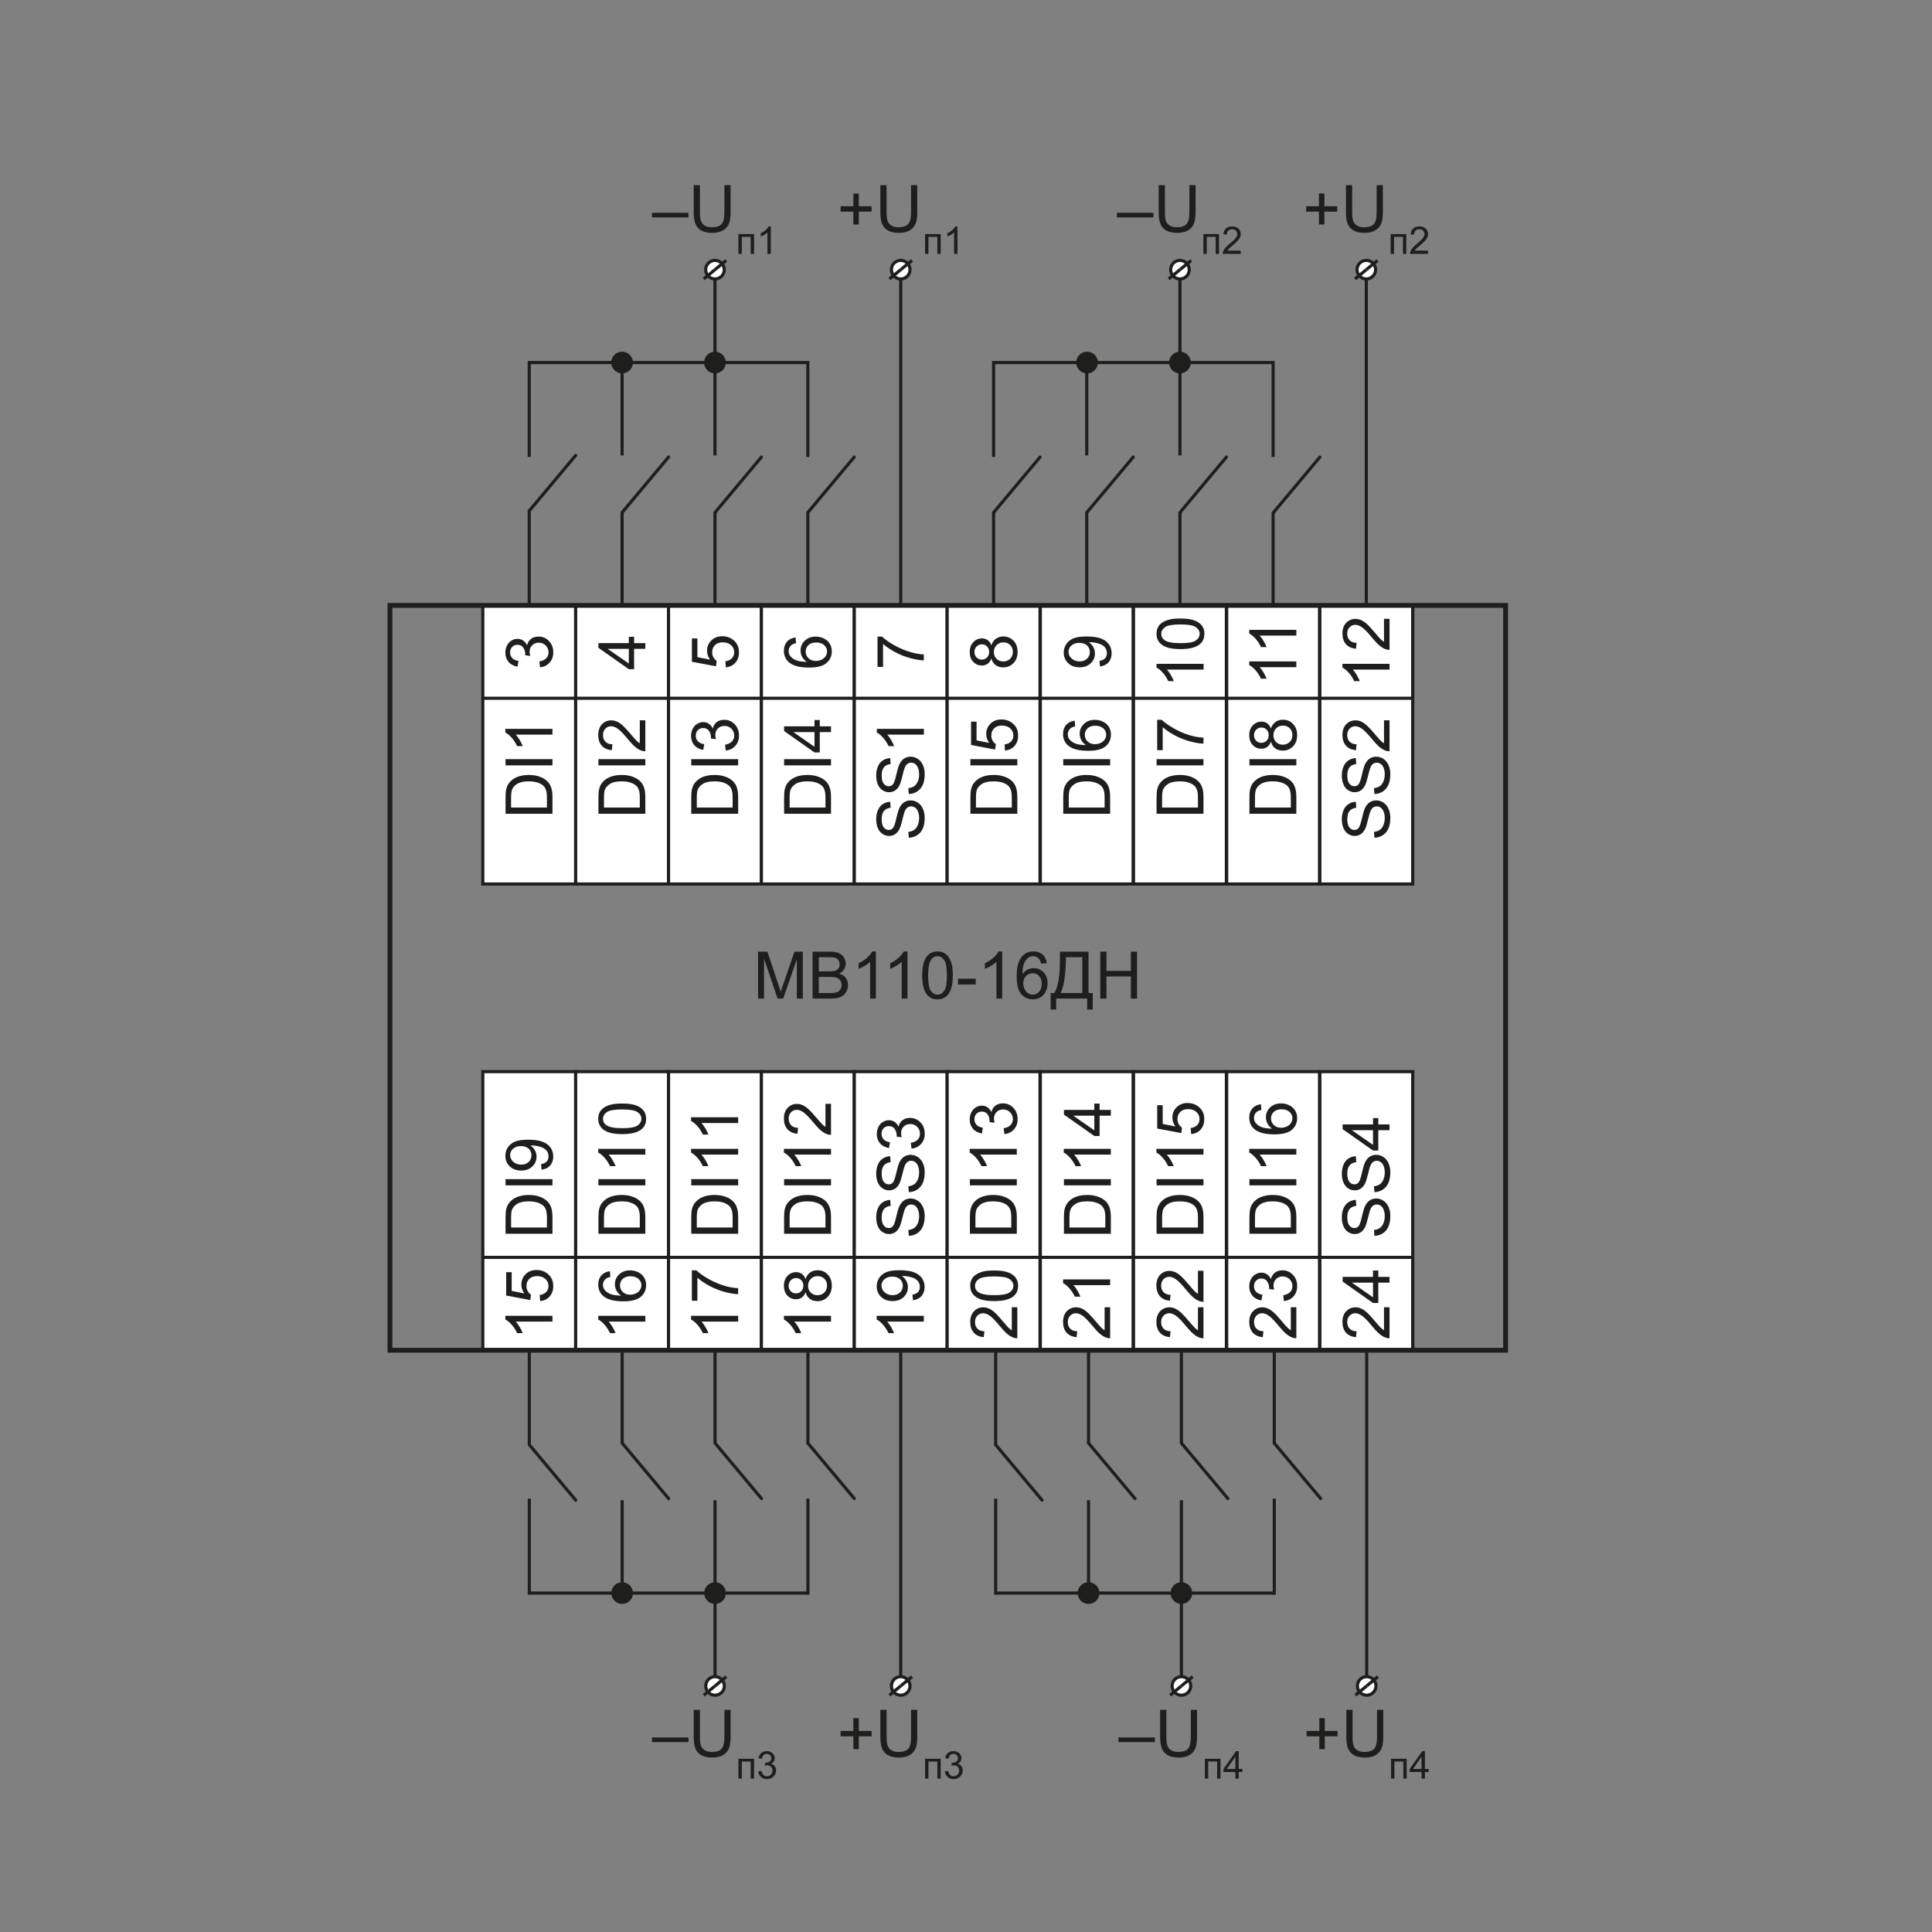 <?xml version="1.0" encoding="UTF-8"?> <svg xmlns="http://www.w3.org/2000/svg" xmlns:xlink="http://www.w3.org/1999/xlink" version="1.1" id="Слой_1" x="0px" y="0px" width="800px" height="800px" viewBox="0 0 800 800" style="enable-background:new 0 0 800 800;" xml:space="preserve"><rect x="0" y="0" width="800" height="800" fill="#808080" stroke="none"/> <style type="text/css"> .st0{fill:none;} .st1{fill:#FFFFFF;stroke:#1E1E1C;stroke-width:1.3;stroke-miterlimit:10;} .st2{fill:none;stroke:#1E1E1C;stroke-width:1.3;stroke-miterlimit:10;} .st3{fill:none;stroke:#1E1E1C;stroke-width:2;stroke-miterlimit:10;} .st4{fill:#1E1E1C;} .st5{fill:none;stroke:#1E1E1C;stroke-width:1.3;stroke-linecap:round;stroke-miterlimit:10;} .st6{fill:none;stroke:#1E1E1C;stroke-width:1.3;stroke-linecap:square;stroke-miterlimit:10;} .st7{fill:#1E1E1C;stroke:#1E1E1C;stroke-width:1.3;stroke-miterlimit:10;} </style> <g> <line class="st0" x1="199.917" y1="520.649" x2="199.917" y2="512.958"></line> <rect x="161.462" y="482.194" transform="matrix(6.736484e-11 -1 1 6.736484e-11 -282.277 720.567)" class="st1" width="115.367" height="38.456"></rect> <rect x="199.917" y="482.194" transform="matrix(6.734086e-11 -1 1 6.734086e-11 -243.821 759.022)" class="st1" width="115.367" height="38.456"></rect> <rect x="238.373" y="482.194" transform="matrix(6.732576e-11 -1 1 6.732576e-11 -205.366 797.478)" class="st1" width="115.367" height="38.456"></rect> <rect x="276.828" y="482.194" transform="matrix(6.733287e-11 -1 1 6.733287e-11 -166.91 835.934)" class="st1" width="115.367" height="38.456"></rect> <rect x="315.284" y="482.194" transform="matrix(6.732576e-11 -1 1 6.732576e-11 -128.454 874.389)" class="st1" width="115.367" height="38.456"></rect> <rect x="353.74" y="482.194" transform="matrix(6.735685e-11 -1 1 6.735685e-11 -89.999 912.845)" class="st1" width="115.367" height="38.456"></rect> <rect x="392.323" y="482.194" transform="matrix(6.730978e-11 -1 1 6.730978e-11 -51.415 951.428)" class="st1" width="115.367" height="38.456"></rect> <rect x="430.907" y="482.194" transform="matrix(6.734086e-11 -1 1 6.734086e-11 -12.831 990.012)" class="st1" width="115.367" height="38.456"></rect> <rect x="469.491" y="482.194" transform="matrix(6.732576e-11 -1 1 6.732576e-11 25.753 1028.596)" class="st1" width="115.367" height="38.456"></rect> <rect x="508.075" y="482.194" transform="matrix(6.732576e-11 -1 1 6.732576e-11 64.337 1067.18)" class="st1" width="115.367" height="38.456"></rect> <rect x="161.462" y="289.131" transform="matrix(-1.346978e-10 1 -1 -1.346978e-10 527.504 89.214)" class="st1" width="115.367" height="38.456"></rect> <rect x="199.917" y="289.131" transform="matrix(-1.347138e-10 1 -1 -1.347138e-10 565.959 50.758)" class="st1" width="115.367" height="38.456"></rect> <rect x="238.373" y="289.131" transform="matrix(-1.347289e-10 1 -1 -1.347289e-10 604.415 12.302)" class="st1" width="115.367" height="38.456"></rect> <rect x="276.828" y="289.131" transform="matrix(-1.346818e-10 1 -1 -1.346818e-10 642.87 -26.153)" class="st1" width="115.367" height="38.456"></rect> <rect x="315.284" y="289.131" transform="matrix(-1.346978e-10 1 -1 -1.346978e-10 681.326 -64.609)" class="st1" width="115.367" height="38.456"></rect> <rect x="353.74" y="289.131" transform="matrix(-1.347138e-10 1 -1 -1.347138e-10 719.782 -103.064)" class="st1" width="115.367" height="38.456"></rect> <rect x="392.323" y="289.131" transform="matrix(-1.346978e-10 1 -1 -1.346978e-10 758.366 -141.648)" class="st1" width="115.367" height="38.456"></rect> <rect x="430.907" y="289.131" transform="matrix(-1.346818e-10 1 -1 -1.346818e-10 796.949 -180.232)" class="st1" width="115.367" height="38.456"></rect> <rect x="469.491" y="289.131" transform="matrix(-1.347138e-10 1 -1 -1.347138e-10 835.533 -218.816)" class="st1" width="115.367" height="38.456"></rect> <rect x="508.075" y="289.131" transform="matrix(-1.346818e-10 1 -1 -1.346818e-10 874.117 -257.4)" class="st1" width="115.367" height="38.456"></rect> <line class="st2" x1="584.986" y1="559.105" x2="584.986" y2="520.65"></line> <line class="st2" x1="584.986" y1="289.131" x2="584.986" y2="250.675"></line> <line class="st2" x1="584.986" y1="289.131" x2="199.917" y2="289.131"></line> <line class="st2" x1="584.986" y1="520.65" x2="199.917" y2="520.65"></line> <line class="st2" x1="199.917" y1="559.105" x2="161.462" y2="559.105"></line> <rect x="161.462" y="250.675" class="st3" width="461.976" height="308.43"></rect> <g> <path class="st4" d="M223.633,276.308l-0.318-2.385c1.351-0.274,2.325-0.74,2.921-1.398 s0.894-1.459,0.894-2.405c0-1.121-0.389-2.069-1.166-2.842c-0.777-0.773-1.74-1.159-2.888-1.159 c-1.095,0-1.998,0.358-2.709,1.073c-0.711,0.715-1.067,1.625-1.067,2.729 c0,0.45,0.088,1.012,0.265,1.683l-2.093-0.265c0.018-0.159,0.026-0.287,0.026-0.384 c0-1.016-0.265-1.93-0.795-2.742c-0.53-0.813-1.347-1.219-2.451-1.219 c-0.874,0-1.598,0.296-2.173,0.888c-0.574,0.592-0.861,1.356-0.861,2.292 c0,0.927,0.291,1.7,0.874,2.318c0.583,0.618,1.457,1.015,2.623,1.192l-0.424,2.385 c-1.598-0.291-2.837-0.954-3.716-1.987c-0.879-1.033-1.318-2.318-1.318-3.855 c0-1.06,0.227-2.036,0.682-2.928s1.075-1.575,1.861-2.047c0.786-0.472,1.621-0.709,2.504-0.709 c0.839,0,1.603,0.225,2.292,0.676c0.689,0.45,1.237,1.117,1.643,2 c0.265-1.148,0.815-2.04,1.649-2.676s1.879-0.954,3.133-0.954c1.696,0,3.133,0.618,4.312,1.855 c1.179,1.237,1.769,2.8,1.769,4.69c0,1.704-0.508,3.12-1.524,4.246 S225.249,276.149,223.633,276.308z"></path> </g> <g> <path class="st4" d="M267.215,268.677h-4.65v8.426h-2.186l-12.586-8.863v-1.948h12.586v-2.623h2.186 v2.623h4.65V268.677z M260.379,268.677h-8.757l8.757,6.081V268.677z"></path> </g> <g> <path class="st4" d="M300.57,276.322l-0.212-2.504c1.219-0.185,2.135-0.616,2.749-1.292 s0.921-1.49,0.921-2.444c0-1.148-0.433-2.12-1.298-2.915c-0.866-0.795-2.014-1.192-3.445-1.192 c-1.36,0-2.433,0.382-3.219,1.146c-0.786,0.764-1.179,1.764-1.179,3.001 c0,0.768,0.174,1.462,0.523,2.08c0.349,0.618,0.802,1.104,1.358,1.457l-0.291,2.239l-9.976-1.881 v-9.658h2.279v7.75l5.22,1.047c-0.813-1.166-1.219-2.389-1.219-3.67 c0-1.696,0.588-3.127,1.762-4.292c1.174-1.166,2.685-1.749,4.531-1.749 c1.757,0,3.277,0.512,4.557,1.537c1.572,1.245,2.358,2.946,2.358,5.101 c0,1.767-0.495,3.208-1.484,4.326S302.204,276.163,300.57,276.322z"></path> </g> <g> <path class="st4" d="M329.434,263.948l0.185,2.371c-0.936,0.212-1.616,0.512-2.04,0.901 c-0.68,0.645-1.02,1.439-1.02,2.385c0,0.76,0.212,1.426,0.636,2.001 c0.548,0.751,1.347,1.343,2.398,1.775c1.051,0.433,2.548,0.658,4.491,0.676 c-0.874-0.574-1.524-1.276-1.947-2.106c-0.424-0.83-0.636-1.7-0.636-2.61 c0-1.59,0.585-2.943,1.755-4.061c1.17-1.118,2.683-1.676,4.538-1.676 c1.219,0,2.352,0.263,3.398,0.788c1.047,0.525,1.848,1.247,2.405,2.166 c0.556,0.919,0.835,1.961,0.835,3.127c0,1.987-0.731,3.608-2.193,4.862 c-1.462,1.254-3.871,1.881-7.227,1.881c-3.754,0-6.483-0.694-8.187-2.08 c-1.484-1.21-2.226-2.84-2.226-4.889c0-1.528,0.429-2.78,1.285-3.756 C326.74,264.727,327.924,264.142,329.434,263.948z M337.807,273.685c0.821,0,1.608-0.174,2.358-0.523 s1.323-0.837,1.716-1.464c0.393-0.627,0.59-1.285,0.59-1.974c0-1.007-0.406-1.873-1.219-2.597 c-0.813-0.724-1.916-1.086-3.312-1.086c-1.343,0-2.4,0.358-3.173,1.073 c-0.773,0.715-1.159,1.616-1.159,2.703c0,1.078,0.386,1.992,1.159,2.742 S336.553,273.685,337.807,273.685z"></path> </g> <g> <path class="st4" d="M365.651,276.163h-2.292V263.59h1.855c1.317,1.237,3.066,2.462,5.246,3.676 c2.182,1.214,4.425,2.153,6.73,2.815c1.626,0.477,3.405,0.782,5.339,0.914v2.451 c-1.528-0.026-3.373-0.327-5.538-0.901c-2.163-0.574-4.25-1.398-6.26-2.471 c-2.008-1.073-3.703-2.214-5.081-3.425V276.163z"></path> </g> <g> <path class="st4" d="M410.505,272.652c-0.363,0.989-0.88,1.722-1.55,2.199 c-0.672,0.477-1.476,0.715-2.411,0.715c-1.414,0-2.602-0.508-3.564-1.524 c-0.963-1.016-1.444-2.367-1.444-4.054c0-1.696,0.492-3.06,1.477-4.094 c0.984-1.033,2.183-1.55,3.597-1.55c0.901,0,1.684,0.236,2.352,0.709 c0.666,0.472,1.18,1.19,1.543,2.153c0.388-1.192,1.015-2.1,1.881-2.723 c0.865-0.623,1.899-0.934,3.1-0.934c1.66,0,3.055,0.588,4.186,1.762 c1.13,1.174,1.696,2.721,1.696,4.637c0,1.916-0.568,3.462-1.702,4.637 c-1.135,1.174-2.55,1.762-4.246,1.762c-1.264,0-2.321-0.32-3.173-0.961 C411.394,274.747,410.814,273.836,410.505,272.652z M406.465,273.129c0.918,0,1.669-0.296,2.252-0.888 c0.583-0.592,0.874-1.36,0.874-2.305c0-0.919-0.29-1.671-0.868-2.259 c-0.579-0.588-1.288-0.881-2.126-0.881c-0.874,0-1.61,0.303-2.206,0.907 c-0.596,0.605-0.894,1.358-0.894,2.259c0,0.91,0.291,1.665,0.874,2.265 C404.954,272.829,405.651,273.129,406.465,273.129z M415.434,273.897c0.68,0,1.338-0.161,1.974-0.484 s1.127-0.802,1.477-1.437c0.348-0.636,0.523-1.32,0.523-2.054c0-1.139-0.367-2.08-1.1-2.822 c-0.734-0.742-1.665-1.113-2.795-1.113c-1.149,0-2.099,0.382-2.848,1.146 c-0.751,0.764-1.126,1.72-1.126,2.868c0,1.121,0.371,2.052,1.113,2.789 C413.394,273.528,414.321,273.897,415.434,273.897z"></path> </g> <g> <path class="st4" d="M455.484,275.964l-0.212-2.292c1.077-0.194,1.859-0.565,2.345-1.113 c0.485-0.548,0.729-1.25,0.729-2.106c0-0.733-0.168-1.376-0.503-1.928 c-0.337-0.552-0.784-1.005-1.345-1.358c-0.562-0.353-1.318-0.649-2.272-0.888 s-1.926-0.358-2.915-0.358c-0.106,0-0.265,0.005-0.477,0.013c0.759,0.477,1.375,1.128,1.848,1.954 c0.472,0.826,0.709,1.72,0.709,2.683c0,1.608-0.583,2.968-1.749,4.08 c-1.166,1.113-2.703,1.669-4.61,1.669c-1.97,0-3.556-0.581-4.756-1.742 c-1.202-1.161-1.802-2.617-1.802-4.365c0-1.263,0.339-2.418,1.02-3.464 c0.68-1.047,1.649-1.842,2.908-2.385c1.259-0.543,3.08-0.815,5.465-0.815 c2.481,0,4.458,0.27,5.929,0.808c1.471,0.539,2.59,1.34,3.358,2.405 c0.768,1.065,1.153,2.312,1.153,3.743c0,1.519-0.423,2.76-1.265,3.723 C458.197,275.191,457.011,275.77,455.484,275.964z M446.912,266.2c-1.37,0-2.456,0.364-3.259,1.093 c-0.804,0.729-1.206,1.605-1.206,2.63c0,1.06,0.432,1.983,1.298,2.769 c0.865,0.786,1.987,1.179,3.365,1.179c1.236,0,2.24-0.373,3.014-1.119 c0.772-0.747,1.159-1.667,1.159-2.762c0-1.104-0.387-2.012-1.159-2.723 C449.351,266.556,448.28,266.2,446.912,266.2z"></path> </g> <g> <path class="st4" d="M498.382,274.884v2.385h-15.196c0.548,0.574,1.096,1.327,1.643,2.259 c0.548,0.932,0.959,1.769,1.232,2.511h-2.305c-0.627-1.333-1.386-2.499-2.279-3.498 c-0.892-0.998-1.757-1.704-2.597-2.12v-1.537H498.382z"></path> <path class="st4" d="M488.803,268.777c-2.296,0-4.144-0.236-5.544-0.709 c-1.399-0.472-2.479-1.174-3.239-2.106c-0.759-0.932-1.139-2.104-1.139-3.517 c0-1.042,0.211-1.956,0.629-2.742c0.42-0.786,1.025-1.435,1.815-1.948 c0.791-0.512,1.754-0.914,2.888-1.206c1.135-0.291,2.666-0.437,4.591-0.437 c2.279,0,4.119,0.234,5.518,0.702c1.4,0.468,2.483,1.168,3.246,2.1 c0.764,0.932,1.146,2.108,1.146,3.531c0,1.873-0.67,3.343-2.014,4.412 C495.083,268.136,492.452,268.777,488.803,268.777z M488.803,266.326c3.189,0,5.311-0.373,6.366-1.119 c1.056-0.747,1.583-1.667,1.583-2.762s-0.53-2.016-1.59-2.762 c-1.06-0.747-3.18-1.119-6.359-1.119c-3.197,0-5.321,0.373-6.372,1.119 c-1.051,0.747-1.577,1.676-1.577,2.789c0,1.095,0.464,1.969,1.391,2.623 C483.43,265.915,485.616,266.326,488.803,266.326z"></path> </g> <g> <path class="st4" d="M536.789,273.877v2.385h-15.196c0.549,0.574,1.096,1.327,1.643,2.259 c0.548,0.932,0.959,1.769,1.232,2.511h-2.305c-0.627-1.333-1.386-2.499-2.279-3.498 c-0.892-0.998-1.757-1.704-2.597-2.12v-1.537H536.789z"></path> <path class="st4" d="M536.789,260.801v2.385h-15.196c0.549,0.574,1.096,1.327,1.643,2.259 c0.548,0.932,0.959,1.769,1.232,2.511h-2.305c-0.627-1.333-1.386-2.499-2.279-3.498 c-0.892-0.998-1.757-1.704-2.597-2.12v-1.537H536.789z"></path> </g> <g> <path class="st4" d="M575.373,274.884v2.385h-15.196c0.548,0.574,1.096,1.327,1.643,2.259 c0.549,0.932,0.959,1.769,1.232,2.511h-2.305c-0.627-1.333-1.386-2.499-2.279-3.498 c-0.892-0.998-1.757-1.704-2.597-2.12v-1.537H575.373z"></path> <path class="st4" d="M573.081,256.244h2.292v12.838c-0.574,0.018-1.126-0.075-1.656-0.278 c-0.874-0.327-1.736-0.85-2.583-1.57c-0.848-0.72-1.828-1.76-2.941-3.12 c-1.73-2.111-3.101-3.537-4.114-4.279c-1.011-0.742-1.967-1.113-2.868-1.113 c-0.945,0-1.742,0.338-2.391,1.013s-0.974,1.557-0.974,2.643c0,1.148,0.344,2.067,1.033,2.756 c0.689,0.689,1.643,1.038,2.862,1.047l-0.252,2.451c-1.828-0.168-3.221-0.8-4.18-1.895 c-0.958-1.095-1.437-2.566-1.437-4.412c0-1.863,0.517-3.339,1.55-4.425s2.315-1.63,3.842-1.63 c0.778,0,1.542,0.159,2.292,0.477c0.751,0.318,1.542,0.846,2.371,1.583 c0.831,0.737,1.97,1.963,3.418,3.676c1.202,1.431,2.016,2.35,2.444,2.756 c0.429,0.406,0.86,0.742,1.292,1.007V256.244z"></path> </g> <g> <path class="st4" d="M228.76,544.859v2.385h-15.196c0.548,0.575,1.095,1.327,1.643,2.259 c0.548,0.931,0.959,1.769,1.232,2.511h-2.305c-0.627-1.333-1.386-2.499-2.279-3.498 c-0.892-0.999-1.757-1.704-2.597-2.12v-1.537H228.76z"></path> <path class="st4" d="M223.672,538.751l-0.212-2.504c1.219-0.185,2.135-0.616,2.749-1.292 s0.921-1.49,0.921-2.444c0-1.147-0.433-2.12-1.298-2.915c-0.866-0.795-2.014-1.192-3.445-1.192 c-1.36,0-2.433,0.382-3.219,1.146c-0.786,0.764-1.179,1.763-1.179,3.001 c0,0.768,0.174,1.463,0.523,2.08c0.349,0.617,0.802,1.105,1.358,1.457l-0.291,2.239l-9.976-1.881 v-9.658h2.279v7.75l5.22,1.047c-0.813-1.166-1.219-2.39-1.219-3.67 c0-1.696,0.588-3.127,1.762-4.292c1.174-1.166,2.685-1.749,4.531-1.749 c1.757,0,3.277,0.511,4.557,1.537c1.572,1.245,2.358,2.946,2.358,5.101 c0,1.767-0.495,3.209-1.484,4.326S225.306,538.592,223.672,538.751z"></path> </g> <g> <path class="st4" d="M267.215,544.859v2.385h-15.196c0.548,0.575,1.095,1.327,1.643,2.259 c0.548,0.931,0.959,1.769,1.232,2.511h-2.305c-0.627-1.333-1.386-2.499-2.279-3.498 c-0.892-0.999-1.757-1.704-2.597-2.12v-1.537H267.215z"></path> <path class="st4" d="M252.549,526.377l0.185,2.371c-0.936,0.212-1.616,0.511-2.04,0.901 c-0.68,0.644-1.02,1.439-1.02,2.385c0,0.76,0.212,1.426,0.636,2 c0.548,0.75,1.347,1.343,2.398,1.775c1.051,0.432,2.548,0.657,4.491,0.676 c-0.874-0.575-1.524-1.277-1.948-2.107s-0.636-1.701-0.636-2.61c0-1.59,0.585-2.944,1.755-4.061 c1.171-1.117,2.683-1.676,4.538-1.676c1.219,0,2.352,0.262,3.398,0.788s1.848,1.247,2.405,2.166 s0.835,1.961,0.835,3.127c0,1.987-0.731,3.609-2.193,4.862c-1.462,1.253-3.871,1.881-7.227,1.881 c-3.754,0-6.483-0.694-8.187-2.08c-1.484-1.211-2.226-2.84-2.226-4.889 c0-1.529,0.429-2.78,1.285-3.756S251.039,526.571,252.549,526.377z M260.922,536.115 c0.821,0,1.608-0.175,2.358-0.523s1.323-0.836,1.716-1.464c0.393-0.628,0.59-1.285,0.59-1.974 c0-1.007-0.406-1.873-1.219-2.597c-0.813-0.723-1.916-1.086-3.312-1.086 c-1.343,0-2.4,0.358-3.173,1.073s-1.159,1.616-1.159,2.703c0,1.078,0.386,1.993,1.159,2.742 C258.654,535.738,259.668,536.115,260.922,536.115z"></path> </g> <g> <path class="st4" d="M305.658,544.859v2.385H290.462c0.548,0.575,1.095,1.327,1.643,2.259 c0.548,0.931,0.959,1.769,1.232,2.511h-2.305c-0.627-1.333-1.386-2.499-2.279-3.498 c-0.892-0.999-1.757-1.704-2.597-2.12v-1.537H305.658z"></path> <path class="st4" d="M288.779,538.592h-2.292v-12.573h1.855c1.316,1.237,3.065,2.462,5.246,3.676 c2.181,1.215,4.425,2.153,6.73,2.815c1.625,0.477,3.405,0.782,5.339,0.914v2.451 c-1.528-0.026-3.374-0.326-5.538-0.901c-2.164-0.575-4.251-1.398-6.26-2.471 c-2.009-1.073-3.703-2.214-5.081-3.425V538.592z"></path> </g> <g> <path class="st4" d="M344.1,544.859v2.385h-15.196c0.548,0.575,1.095,1.327,1.643,2.259 c0.548,0.931,0.959,1.769,1.232,2.511h-2.305c-0.627-1.333-1.386-2.499-2.279-3.498 c-0.892-0.999-1.757-1.704-2.597-2.12v-1.537H344.1z"></path> <path class="st4" d="M333.567,535.081c-0.362,0.988-0.879,1.722-1.55,2.199 c-0.671,0.477-1.475,0.715-2.411,0.715c-1.413,0-2.601-0.509-3.564-1.524 c-0.962-1.015-1.444-2.366-1.444-4.054c0-1.696,0.492-3.06,1.477-4.094 c0.985-1.033,2.184-1.55,3.597-1.55c0.901,0,1.685,0.236,2.352,0.709s1.181,1.191,1.543,2.153 c0.389-1.192,1.015-2.1,1.881-2.723s1.899-0.934,3.1-0.934c1.661,0,3.056,0.588,4.186,1.762 c1.131,1.174,1.696,2.721,1.696,4.637s-0.568,3.463-1.702,4.637 c-1.135,1.174-2.55,1.762-4.246,1.762c-1.263,0-2.32-0.321-3.173-0.961 S333.877,536.266,333.567,535.081z M329.526,535.558c0.919,0,1.669-0.297,2.252-0.888 c0.583-0.591,0.874-1.359,0.874-2.305c0-0.919-0.289-1.672-0.868-2.259 c-0.578-0.587-1.287-0.881-2.126-0.881c-0.874,0-1.61,0.302-2.206,0.908 c-0.596,0.605-0.894,1.358-0.894,2.259c0,0.909,0.291,1.664,0.874,2.265 C328.016,535.259,328.714,535.558,329.526,535.558z M338.496,536.327c0.68,0,1.338-0.162,1.974-0.484 c0.636-0.322,1.128-0.802,1.477-1.437s0.523-1.32,0.523-2.053c0-1.139-0.366-2.08-1.1-2.822 c-0.733-0.742-1.665-1.113-2.795-1.113c-1.148,0-2.098,0.382-2.848,1.146 c-0.751,0.764-1.126,1.721-1.126,2.868c0,1.121,0.371,2.051,1.113,2.789 C336.455,535.958,337.383,536.327,338.496,536.327z"></path> </g> <g> <path class="st4" d="M382.529,544.859v2.385h-15.196c0.548,0.575,1.096,1.327,1.643,2.259 c0.548,0.931,0.959,1.769,1.232,2.511h-2.305c-0.627-1.333-1.386-2.499-2.279-3.498 c-0.892-0.999-1.757-1.704-2.597-2.12v-1.537H382.529z"></path> <path class="st4" d="M378.038,538.393l-0.212-2.292c1.078-0.193,1.86-0.564,2.345-1.113 c0.486-0.549,0.729-1.251,0.729-2.107c0-0.734-0.167-1.375-0.503-1.928 c-0.335-0.552-0.783-1.006-1.345-1.358c-0.56-0.352-1.318-0.649-2.272-0.888 c-0.954-0.238-1.925-0.358-2.915-0.358c-0.106,0-0.265,0.005-0.477,0.013 c0.76,0.477,1.377,1.129,1.848,1.954c0.473,0.825,0.709,1.721,0.709,2.683 c0,1.608-0.583,2.968-1.749,4.08c-1.166,1.113-2.703,1.669-4.61,1.669 c-1.969,0-3.554-0.58-4.756-1.742c-1.2-1.162-1.802-2.617-1.802-4.365 c0-1.264,0.34-2.418,1.02-3.464c0.681-1.047,1.649-1.842,2.908-2.385 c1.259-0.543,3.08-0.815,5.465-0.815c2.483,0,4.458,0.27,5.929,0.808 c1.471,0.538,2.59,1.341,3.358,2.405s1.153,2.312,1.153,3.743c0,1.518-0.421,2.761-1.265,3.723 C380.752,537.62,379.567,538.2,378.038,538.393z M369.466,528.629c-1.369,0-2.455,0.364-3.259,1.093 c-0.803,0.729-1.206,1.604-1.206,2.63c0,1.06,0.433,1.982,1.298,2.769 c0.866,0.787,1.987,1.179,3.365,1.179c1.237,0,2.242-0.374,3.014-1.12 c0.774-0.746,1.159-1.668,1.159-2.762c0-1.105-0.386-2.011-1.159-2.723 C371.906,528.984,370.836,528.629,369.466,528.629z"></path> </g> <g> <path class="st4" d="M418.959,541.308h2.292v12.838c-0.574,0.019-1.126-0.074-1.656-0.278 c-0.874-0.326-1.736-0.851-2.583-1.57c-0.848-0.719-1.828-1.761-2.941-3.12 c-1.73-2.112-3.101-3.537-4.112-4.279c-1.012-0.742-1.969-1.113-2.87-1.113 c-0.945,0-1.741,0.338-2.39,1.013c-0.649,0.676-0.975,1.557-0.975,2.643 c0,1.147,0.344,2.067,1.033,2.756c0.689,0.689,1.643,1.039,2.862,1.047l-0.252,2.451 c-1.828-0.167-3.221-0.8-4.178-1.894c-0.959-1.094-1.439-2.565-1.439-4.412 c0-1.863,0.517-3.339,1.55-4.425c1.033-1.086,2.314-1.63,3.842-1.63 c0.778,0,1.542,0.159,2.292,0.477c0.751,0.318,1.542,0.845,2.371,1.583 c0.831,0.738,1.97,1.962,3.418,3.676c1.202,1.431,2.016,2.35,2.446,2.756 c0.428,0.405,0.858,0.742,1.29,1.007V541.308z"></path> <path class="st4" d="M411.673,538.751c-2.296,0-4.144-0.236-5.543-0.709 c-1.4-0.473-2.48-1.175-3.241-2.106c-0.759-0.931-1.139-2.105-1.139-3.517 c0-1.041,0.211-1.955,0.631-2.742c0.419-0.787,1.024-1.436,1.815-1.947 c0.79-0.511,1.753-0.914,2.888-1.206c1.134-0.291,2.664-0.437,4.589-0.437 c2.279,0,4.119,0.233,5.519,0.702c1.399,0.469,2.481,1.169,3.246,2.1 c0.763,0.931,1.145,2.108,1.145,3.531c0,1.873-0.67,3.344-2.014,4.412 C417.952,538.11,415.321,538.751,411.673,538.751z M411.673,536.3c3.189,0,5.311-0.374,6.367-1.12 c1.055-0.746,1.582-1.668,1.582-2.762s-0.53-2.016-1.59-2.762 c-1.06-0.746-3.18-1.12-6.359-1.12c-3.197,0-5.321,0.374-6.372,1.12 c-1.051,0.746-1.577,1.676-1.577,2.789c0,1.094,0.464,1.969,1.391,2.623 C406.299,535.889,408.485,536.3,411.673,536.3z"></path> </g> <g> <path class="st4" d="M457.393,541.308h2.292v12.838c-0.574,0.019-1.126-0.074-1.656-0.278 c-0.874-0.326-1.736-0.851-2.583-1.57c-0.848-0.719-1.828-1.761-2.941-3.12 c-1.73-2.112-3.101-3.537-4.114-4.279c-1.011-0.742-1.967-1.113-2.868-1.113 c-0.945,0-1.742,0.338-2.391,1.013s-0.974,1.557-0.974,2.643c0,1.147,0.344,2.067,1.033,2.756 c0.689,0.689,1.643,1.039,2.862,1.047l-0.252,2.451c-1.828-0.167-3.221-0.8-4.18-1.894 c-0.958-1.094-1.437-2.565-1.437-4.412c0-1.863,0.517-3.339,1.55-4.425 c1.033-1.086,2.314-1.63,3.842-1.63c0.778,0,1.542,0.159,2.292,0.477 c0.751,0.318,1.542,0.845,2.371,1.583c0.831,0.738,1.97,1.962,3.418,3.676 c1.202,1.431,2.016,2.35,2.444,2.756c0.429,0.405,0.86,0.742,1.292,1.007V541.308z"></path> <path class="st4" d="M459.685,529.769v2.385h-15.196c0.548,0.575,1.096,1.327,1.643,2.259 c0.548,0.931,0.959,1.769,1.232,2.511h-2.305c-0.627-1.333-1.386-2.499-2.279-3.498 c-0.892-0.999-1.757-1.704-2.597-2.12v-1.537H459.685z"></path> </g> <g> <path class="st4" d="M496.041,541.308h2.292v12.838c-0.574,0.019-1.126-0.074-1.656-0.278 c-0.874-0.326-1.736-0.851-2.583-1.57c-0.848-0.719-1.828-1.761-2.941-3.12 c-1.73-2.112-3.101-3.537-4.114-4.279c-1.011-0.742-1.967-1.113-2.868-1.113 c-0.945,0-1.742,0.338-2.391,1.013c-0.649,0.676-0.974,1.557-0.974,2.643 c0,1.147,0.344,2.067,1.033,2.756c0.689,0.689,1.643,1.039,2.862,1.047l-0.252,2.451 c-1.828-0.167-3.221-0.8-4.18-1.894c-0.958-1.094-1.437-2.565-1.437-4.412 c0-1.863,0.517-3.339,1.55-4.425c1.033-1.086,2.314-1.63,3.842-1.63 c0.778,0,1.542,0.159,2.292,0.477c0.751,0.318,1.542,0.845,2.371,1.583 c0.831,0.738,1.97,1.962,3.418,3.676c1.202,1.431,2.016,2.35,2.444,2.756 c0.429,0.405,0.86,0.742,1.292,1.007V541.308z"></path> <path class="st4" d="M496.041,526.218h2.292v12.838c-0.574,0.019-1.126-0.074-1.656-0.278 c-0.874-0.326-1.736-0.851-2.583-1.57c-0.848-0.719-1.828-1.761-2.941-3.12 c-1.73-2.112-3.101-3.537-4.114-4.279c-1.011-0.742-1.967-1.113-2.868-1.113 c-0.945,0-1.742,0.338-2.391,1.013c-0.649,0.676-0.974,1.557-0.974,2.643 c0,1.147,0.344,2.067,1.033,2.756s1.643,1.039,2.862,1.047l-0.252,2.451 c-1.828-0.167-3.221-0.8-4.18-1.894c-0.958-1.094-1.437-2.565-1.437-4.412 c0-1.863,0.517-3.339,1.55-4.425c1.033-1.086,2.314-1.63,3.842-1.63 c0.778,0,1.542,0.159,2.292,0.477c0.751,0.318,1.542,0.845,2.371,1.583 c0.831,0.738,1.97,1.962,3.418,3.676c1.202,1.431,2.016,2.35,2.444,2.756 c0.429,0.405,0.86,0.742,1.292,1.007V526.218z"></path> </g> <g> <path class="st4" d="M534.497,541.308h2.292v12.838c-0.574,0.019-1.126-0.074-1.656-0.278 c-0.874-0.326-1.736-0.851-2.583-1.57c-0.848-0.719-1.828-1.761-2.941-3.12 c-1.73-2.112-3.101-3.537-4.114-4.279c-1.011-0.742-1.967-1.113-2.868-1.113 c-0.945,0-1.742,0.338-2.391,1.013s-0.974,1.557-0.974,2.643c0,1.147,0.344,2.067,1.033,2.756 c0.689,0.689,1.643,1.039,2.862,1.047l-0.252,2.451c-1.828-0.167-3.221-0.8-4.18-1.894 c-0.958-1.094-1.437-2.565-1.437-4.412c0-1.863,0.517-3.339,1.55-4.425 c1.033-1.086,2.314-1.63,3.842-1.63c0.778,0,1.542,0.159,2.292,0.477 c0.751,0.318,1.542,0.845,2.371,1.583c0.831,0.738,1.97,1.962,3.418,3.676 c1.202,1.431,2.016,2.35,2.444,2.756c0.429,0.405,0.86,0.742,1.292,1.007V541.308z"></path> <path class="st4" d="M531.661,538.738l-0.318-2.385c1.351-0.273,2.325-0.739,2.921-1.398 s0.894-1.459,0.894-2.405c0-1.121-0.388-2.069-1.166-2.842c-0.776-0.772-1.74-1.159-2.888-1.159 c-1.094,0-1.998,0.358-2.709,1.073c-0.71,0.715-1.066,1.624-1.066,2.729 c0,0.45,0.089,1.012,0.265,1.683l-2.093-0.265c0.019-0.159,0.026-0.286,0.026-0.384 c0-1.015-0.265-1.929-0.795-2.742c-0.53-0.813-1.346-1.219-2.451-1.219 c-0.874,0-1.598,0.297-2.173,0.888c-0.574,0.591-0.861,1.357-0.861,2.292 c0,0.927,0.291,1.701,0.874,2.318c0.583,0.617,1.457,1.015,2.623,1.192l-0.424,2.385 c-1.598-0.291-2.836-0.954-3.716-1.987c-0.878-1.033-1.318-2.318-1.318-3.855 c0-1.06,0.228-2.035,0.682-2.928c0.456-0.893,1.076-1.574,1.861-2.047 c0.787-0.473,1.622-0.709,2.504-0.709c0.84,0,1.603,0.225,2.292,0.676s1.237,1.118,1.643,2 c0.265-1.147,0.815-2.04,1.649-2.676s1.88-0.954,3.133-0.954c1.696,0,3.133,0.617,4.312,1.855 c1.179,1.237,1.769,2.801,1.769,4.69c0,1.704-0.507,3.12-1.524,4.246 C534.595,537.936,533.278,538.579,531.661,538.738z"></path> </g> <g> <path class="st4" d="M573.081,541.308h2.292v12.838c-0.574,0.019-1.126-0.074-1.656-0.278 c-0.874-0.326-1.736-0.851-2.583-1.57c-0.848-0.719-1.828-1.761-2.941-3.12 c-1.73-2.112-3.101-3.537-4.114-4.279c-1.011-0.742-1.967-1.113-2.868-1.113 c-0.945,0-1.742,0.338-2.391,1.013s-0.974,1.557-0.974,2.643c0,1.147,0.344,2.067,1.033,2.756 c0.689,0.689,1.643,1.039,2.862,1.047l-0.252,2.451c-1.828-0.167-3.221-0.8-4.18-1.894 c-0.958-1.094-1.437-2.565-1.437-4.412c0-1.863,0.517-3.339,1.55-4.425s2.315-1.63,3.842-1.63 c0.778,0,1.542,0.159,2.292,0.477c0.751,0.318,1.542,0.845,2.371,1.583 c0.831,0.738,1.97,1.962,3.418,3.676c1.202,1.431,2.016,2.35,2.444,2.756 c0.429,0.405,0.86,0.742,1.292,1.007V541.308z"></path> <path class="st4" d="M575.373,531.107h-4.65v8.426h-2.186l-12.586-8.863v-1.948h12.586v-2.623h2.186 v2.623h4.65V531.107z M568.537,531.107h-8.757l8.757,6.081V531.107z"></path> </g> <g> <path class="st4" d="M569.133,346.887l-0.212-2.424c0.971-0.115,1.769-0.382,2.391-0.802 s1.126-1.071,1.51-1.954s0.576-1.877,0.576-2.981c0-0.98-0.146-1.846-0.437-2.597 c-0.291-0.751-0.692-1.31-1.199-1.676c-0.509-0.366-1.062-0.55-1.663-0.55 c-0.609,0-1.142,0.177-1.596,0.53c-0.456,0.353-0.837,0.936-1.146,1.749 c-0.204,0.521-0.519,1.674-0.947,3.458c-0.429,1.784-0.833,3.034-1.212,3.749 c-0.486,0.927-1.089,1.618-1.808,2.073c-0.721,0.455-1.526,0.682-2.418,0.682 c-0.98,0-1.897-0.278-2.749-0.835c-0.853-0.556-1.5-1.369-1.941-2.438 c-0.443-1.068-0.662-2.257-0.662-3.564c0-1.439,0.232-2.709,0.696-3.809 c0.464-1.1,1.146-1.946,2.047-2.537c0.901-0.592,1.921-0.91,3.06-0.954l0.185,2.464 c-1.228,0.132-2.155,0.581-2.782,1.345c-0.628,0.764-0.941,1.893-0.941,3.385 c0,1.555,0.285,2.687,0.855,3.398c0.57,0.711,1.256,1.067,2.06,1.067 c0.697,0,1.272-0.252,1.722-0.755c0.451-0.495,0.911-1.787,1.384-3.875 c0.472-2.089,0.885-3.522,1.239-4.299c0.521-1.131,1.18-1.965,1.981-2.504 c0.799-0.539,1.72-0.808,2.762-0.808c1.033,0,2.007,0.296,2.921,0.888 c0.914,0.592,1.624,1.442,2.133,2.55c0.507,1.108,0.762,2.356,0.762,3.743 c0,1.757-0.257,3.231-0.768,4.418c-0.513,1.188-1.284,2.12-2.312,2.795 C571.595,346.497,570.431,346.852,569.133,346.887z"></path> <path class="st4" d="M569.133,328.79l-0.212-2.424c0.971-0.115,1.769-0.382,2.391-0.802 s1.126-1.071,1.51-1.954s0.576-1.877,0.576-2.981c0-0.98-0.146-1.846-0.437-2.597 c-0.291-0.751-0.692-1.31-1.199-1.676c-0.509-0.366-1.062-0.55-1.663-0.55 c-0.609,0-1.142,0.177-1.596,0.53c-0.456,0.353-0.837,0.936-1.146,1.749 c-0.204,0.521-0.519,1.674-0.947,3.458c-0.429,1.784-0.833,3.034-1.212,3.749 c-0.486,0.927-1.089,1.618-1.808,2.073c-0.721,0.455-1.526,0.682-2.418,0.682 c-0.98,0-1.897-0.278-2.749-0.835c-0.853-0.556-1.5-1.369-1.941-2.438 c-0.443-1.068-0.662-2.257-0.662-3.564c0-1.439,0.232-2.709,0.696-3.809 c0.464-1.1,1.146-1.946,2.047-2.537c0.901-0.592,1.921-0.909,3.06-0.954l0.185,2.464 c-1.228,0.132-2.155,0.581-2.782,1.345c-0.628,0.764-0.941,1.893-0.941,3.385 c0,1.555,0.285,2.687,0.855,3.398c0.57,0.711,1.256,1.067,2.06,1.067 c0.697,0,1.272-0.252,1.722-0.755c0.451-0.495,0.911-1.787,1.384-3.875 c0.472-2.089,0.885-3.522,1.239-4.299c0.521-1.131,1.18-1.965,1.981-2.504 c0.799-0.539,1.72-0.808,2.762-0.808c1.033,0,2.007,0.296,2.921,0.888 c0.914,0.592,1.624,1.442,2.133,2.55c0.507,1.108,0.762,2.356,0.762,3.743 c0,1.757-0.257,3.231-0.768,4.418c-0.513,1.188-1.284,2.12-2.312,2.795 C571.595,328.399,570.431,328.755,569.133,328.79z"></path> <path class="st4" d="M573.081,298.253h2.292v12.838c-0.575,0.018-1.126-0.075-1.656-0.278 c-0.874-0.327-1.736-0.85-2.583-1.57c-0.848-0.72-1.828-1.76-2.941-3.12 c-1.732-2.111-3.103-3.537-4.114-4.279c-1.012-0.742-1.967-1.113-2.868-1.113 c-0.946,0-1.742,0.338-2.391,1.013s-0.974,1.557-0.974,2.643c0,1.148,0.344,2.067,1.033,2.756 c0.689,0.689,1.643,1.038,2.862,1.047l-0.252,2.451c-1.828-0.168-3.222-0.8-4.18-1.895 c-0.959-1.095-1.437-2.566-1.437-4.412c0-1.863,0.517-3.339,1.55-4.425s2.313-1.63,3.842-1.63 c0.776,0,1.541,0.159,2.292,0.477c0.75,0.318,1.541,0.846,2.371,1.583 c0.829,0.737,1.969,1.963,3.418,3.676c1.2,1.431,2.015,2.35,2.444,2.756 c0.428,0.406,0.859,0.742,1.292,1.007V298.253z"></path> </g> <g> <path class="st4" d="M536.789,336.951h-19.422v-6.69c0-1.51,0.093-2.663,0.278-3.458 c0.257-1.113,0.721-2.062,1.391-2.848c0.866-1.025,1.973-1.79,3.319-2.299 c1.347-0.508,2.887-0.762,4.617-0.762c1.476,0,2.782,0.172,3.922,0.517s2.083,0.786,2.828,1.325 c0.747,0.539,1.334,1.128,1.762,1.769c0.429,0.641,0.754,1.413,0.974,2.318 c0.221,0.906,0.331,1.946,0.331,3.12V336.951z M534.497,334.381v-4.147 c0-1.28-0.119-2.285-0.358-3.014c-0.238-0.729-0.574-1.31-1.007-1.742 c-0.609-0.609-1.428-1.084-2.458-1.424c-1.028-0.34-2.276-0.51-3.743-0.51 c-2.031,0-3.592,0.333-4.683,1c-1.09,0.667-1.822,1.477-2.193,2.431 c-0.265,0.689-0.397,1.797-0.397,3.325v4.081H534.497z"></path> <path class="st4" d="M536.789,316.92h-19.422v-2.57h19.422V316.92z"></path> <path class="st4" d="M526.256,307.116c-0.362,0.989-0.878,1.722-1.55,2.199 c-0.67,0.477-1.475,0.715-2.411,0.715c-1.412,0-2.601-0.508-3.564-1.524 c-0.962-1.015-1.444-2.367-1.444-4.054c0-1.696,0.493-3.06,1.477-4.094 c0.986-1.033,2.185-1.55,3.597-1.55c0.901,0,1.685,0.236,2.352,0.709 c0.668,0.472,1.182,1.19,1.543,2.153c0.389-1.192,1.016-2.1,1.881-2.723 c0.866-0.623,1.9-0.934,3.1-0.934c1.661,0,3.056,0.588,4.187,1.762 c1.131,1.174,1.696,2.721,1.696,4.637c0,1.916-0.567,3.462-1.702,4.637 c-1.134,1.174-2.55,1.762-4.246,1.762c-1.263,0-2.32-0.32-3.173-0.961 C527.146,309.211,526.566,308.3,526.256,307.116z M522.215,307.593c0.919,0,1.669-0.296,2.252-0.888 c0.583-0.592,0.874-1.36,0.874-2.305c0-0.919-0.289-1.671-0.868-2.259 c-0.578-0.588-1.286-0.881-2.126-0.881c-0.874,0-1.61,0.303-2.206,0.907s-0.894,1.358-0.894,2.259 c0,0.909,0.291,1.665,0.874,2.265C520.705,307.293,521.403,307.593,522.215,307.593z M531.185,308.361 c0.681,0,1.338-0.161,1.974-0.484s1.129-0.802,1.477-1.437c0.35-0.636,0.523-1.32,0.523-2.054 c0-1.139-0.366-2.08-1.1-2.822c-0.733-0.742-1.664-1.113-2.795-1.113 c-1.147,0-2.097,0.382-2.848,1.146c-0.75,0.764-1.126,1.72-1.126,2.868 c0,1.121,0.371,2.052,1.113,2.789C529.144,307.992,530.072,308.361,531.185,308.361z"></path> </g> <g> <path class="st4" d="M498.333,336.951h-19.422v-6.69c0-1.51,0.093-2.663,0.278-3.458 c0.257-1.113,0.721-2.062,1.391-2.848c0.866-1.025,1.971-1.79,3.319-2.299 c1.347-0.508,2.887-0.762,4.617-0.762c1.476,0,2.782,0.172,3.922,0.517s2.083,0.786,2.829,1.325 s1.334,1.128,1.762,1.769c0.428,0.641,0.754,1.413,0.974,2.318 c0.22,0.906,0.331,1.946,0.331,3.12V336.951z M496.041,334.381v-4.147 c0-1.28-0.119-2.285-0.358-3.014c-0.238-0.729-0.575-1.31-1.007-1.742 c-0.609-0.609-1.428-1.084-2.458-1.424s-2.277-0.51-3.743-0.51c-2.032,0-3.593,0.333-4.683,1 s-1.822,1.477-2.193,2.431c-0.265,0.689-0.397,1.797-0.397,3.325v4.081H496.041z"></path> <path class="st4" d="M498.333,316.92h-19.422v-2.57h19.422V316.92z"></path> <path class="st4" d="M481.454,310.627h-2.292v-12.573h1.855c1.317,1.237,3.066,2.462,5.246,3.676 c2.181,1.214,4.425,2.153,6.73,2.815c1.624,0.477,3.405,0.782,5.339,0.914v2.451 c-1.529-0.026-3.373-0.327-5.538-0.901c-2.165-0.574-4.25-1.398-6.26-2.471 c-2.01-1.073-3.703-2.214-5.081-3.425V310.627z"></path> </g> <g> <path class="st4" d="M459.685,336.951h-19.422v-6.69c0-1.51,0.093-2.663,0.278-3.458 c0.257-1.113,0.721-2.062,1.391-2.848c0.866-1.025,1.973-1.79,3.319-2.299 c1.347-0.508,2.887-0.762,4.617-0.762c1.476,0,2.782,0.172,3.921,0.517 c1.139,0.344,2.083,0.786,2.829,1.325c0.747,0.539,1.334,1.128,1.762,1.769 c0.429,0.641,0.754,1.413,0.974,2.318c0.221,0.906,0.331,1.946,0.331,3.12V336.951z M457.393,334.381v-4.147c0-1.28-0.119-2.285-0.358-3.014c-0.238-0.729-0.574-1.31-1.007-1.742 c-0.609-0.609-1.428-1.084-2.458-1.424c-1.028-0.34-2.276-0.51-3.743-0.51 c-2.031,0-3.592,0.333-4.683,1c-1.09,0.667-1.822,1.477-2.193,2.431 c-0.265,0.689-0.397,1.797-0.397,3.325v4.081H457.393z"></path> <path class="st4" d="M459.685,316.92h-19.422v-2.57h19.422V316.92z"></path> <path class="st4" d="M445.019,298.412l0.185,2.371c-0.935,0.212-1.616,0.512-2.04,0.901 c-0.68,0.645-1.02,1.439-1.02,2.385c0,0.76,0.212,1.426,0.636,2.001 c0.548,0.751,1.347,1.343,2.398,1.775c1.052,0.433,2.549,0.658,4.491,0.676 c-0.874-0.574-1.524-1.276-1.948-2.106c-0.424-0.83-0.636-1.7-0.636-2.61 c0-1.59,0.586-2.943,1.755-4.061c1.171-1.117,2.683-1.676,4.538-1.676 c1.219,0,2.352,0.263,3.398,0.788c1.047,0.525,1.848,1.247,2.405,2.166 c0.556,0.919,0.835,1.961,0.835,3.127c0,1.987-0.73,3.608-2.193,4.862 c-1.461,1.254-3.87,1.881-7.227,1.881c-3.753,0-6.482-0.694-8.187-2.08 c-1.484-1.21-2.226-2.84-2.226-4.889c0-1.528,0.429-2.78,1.285-3.756 C442.325,299.192,443.508,298.606,445.019,298.412z M453.392,308.149c0.821,0,1.608-0.174,2.358-0.523 c0.751-0.349,1.324-0.837,1.716-1.464c0.393-0.627,0.59-1.285,0.59-1.974 c0-1.007-0.405-1.873-1.219-2.597c-0.812-0.724-1.916-1.086-3.312-1.086 c-1.342,0-2.399,0.358-3.173,1.073c-0.772,0.715-1.159,1.616-1.159,2.703 c0,1.078,0.387,1.992,1.159,2.742C451.125,307.774,452.138,308.149,453.392,308.149z"></path> </g> <g> <path class="st4" d="M421.251,336.951h-19.422v-6.69c0-1.51,0.093-2.663,0.278-3.458 c0.257-1.113,0.721-2.062,1.391-2.848c0.866-1.025,1.973-1.79,3.319-2.299 c1.347-0.508,2.887-0.762,4.617-0.762c1.476,0,2.782,0.172,3.922,0.517 c1.139,0.344,2.083,0.786,2.829,1.325c0.747,0.539,1.334,1.128,1.762,1.769 c0.429,0.641,0.754,1.413,0.974,2.318c0.221,0.906,0.331,1.946,0.331,3.12V336.951z M418.959,334.381v-4.147c0-1.28-0.119-2.285-0.358-3.014c-0.238-0.729-0.574-1.31-1.007-1.742 c-0.609-0.609-1.428-1.084-2.458-1.424c-1.028-0.34-2.276-0.51-3.743-0.51 c-2.031,0-3.592,0.333-4.683,1c-1.09,0.667-1.822,1.477-2.193,2.431 c-0.265,0.689-0.397,1.797-0.397,3.325v4.081H418.959z"></path> <path class="st4" d="M421.251,316.92h-19.422v-2.57h19.422V316.92z"></path> <path class="st4" d="M416.164,310.786l-0.212-2.504c1.219-0.185,2.136-0.616,2.749-1.292 c0.615-0.676,0.921-1.49,0.921-2.444c0-1.148-0.432-2.12-1.298-2.915 c-0.865-0.795-2.014-1.192-3.445-1.192c-1.359,0-2.432,0.382-3.219,1.146 c-0.786,0.764-1.179,1.764-1.179,3.001c0,0.768,0.175,1.462,0.523,2.08 c0.35,0.618,0.802,1.104,1.358,1.457l-0.291,2.239l-9.976-1.881v-9.658h2.279v7.75l5.22,1.047 c-0.812-1.166-1.219-2.389-1.219-3.67c0-1.696,0.588-3.127,1.762-4.292 c1.175-1.166,2.685-1.749,4.531-1.749c1.758,0,3.278,0.512,4.557,1.537 c1.573,1.245,2.358,2.946,2.358,5.101c0,1.767-0.494,3.208-1.484,4.326 C419.11,309.989,417.799,310.627,416.164,310.786z"></path> </g> <g> <path class="st4" d="M459.973,510.865h-19.422v-6.69c0-1.51,0.093-2.663,0.278-3.458 c0.257-1.113,0.721-2.062,1.391-2.848c0.866-1.025,1.973-1.79,3.319-2.299 c1.347-0.508,2.887-0.762,4.617-0.762c1.476,0,2.782,0.172,3.922,0.517 c1.139,0.344,2.083,0.786,2.829,1.325c0.747,0.539,1.334,1.128,1.762,1.769 c0.429,0.641,0.754,1.413,0.974,2.318c0.221,0.906,0.331,1.945,0.331,3.12V510.865z M457.681,508.295 v-4.147c0-1.281-0.119-2.285-0.358-3.014s-0.574-1.31-1.007-1.742 c-0.609-0.609-1.428-1.084-2.458-1.424c-1.028-0.34-2.276-0.51-3.743-0.51 c-2.031,0-3.592,0.333-4.683,1c-1.09,0.667-1.822,1.477-2.193,2.431 c-0.265,0.689-0.397,1.798-0.397,3.325v4.081H457.681z"></path> <path class="st4" d="M459.973,490.833h-19.422v-2.57h19.422V490.833z"></path> <path class="st4" d="M459.973,475.717v2.385h-15.196c0.548,0.574,1.096,1.327,1.643,2.259 c0.548,0.932,0.959,1.769,1.232,2.511h-2.305c-0.627-1.333-1.386-2.499-2.279-3.498 c-0.892-0.998-1.757-1.704-2.597-2.12v-1.537H459.973z"></path> <path class="st4" d="M459.973,461.965h-4.65v8.426h-2.186l-12.586-8.863v-1.947h12.586v-2.623h2.186 v2.623h4.65V461.965z M453.137,461.965h-8.757l8.757,6.081V461.965z"></path> </g> <g> <path class="st4" d="M536.789,510.865h-19.422v-6.69c0-1.51,0.093-2.663,0.278-3.458 c0.256-1.113,0.719-2.062,1.391-2.848c0.865-1.025,1.971-1.79,3.319-2.299 c1.346-0.508,2.885-0.762,4.617-0.762c1.475,0,2.782,0.172,3.922,0.517s2.081,0.786,2.828,1.325 c0.746,0.539,1.333,1.128,1.762,1.769c0.428,0.641,0.752,1.413,0.974,2.318 c0.22,0.906,0.331,1.945,0.331,3.12V510.865z M534.497,508.295v-4.147 c0-1.281-0.119-2.285-0.358-3.014s-0.575-1.31-1.007-1.742c-0.609-0.609-1.429-1.084-2.458-1.424 c-1.029-0.34-2.277-0.51-3.743-0.51c-2.032,0-3.593,0.333-4.683,1 c-1.092,0.667-1.822,1.477-2.193,2.431c-0.265,0.689-0.397,1.798-0.397,3.325v4.081H534.497z"></path> <path class="st4" d="M536.789,490.833h-19.422v-2.57h19.422V490.833z"></path> <path class="st4" d="M536.789,475.717v2.385h-15.196c0.547,0.574,1.094,1.327,1.643,2.259 c0.547,0.932,0.958,1.769,1.232,2.511h-2.305c-0.628-1.333-1.387-2.499-2.279-3.498 c-0.893-0.998-1.758-1.704-2.597-2.12v-1.537H536.789z"></path> <path class="st4" d="M522.123,457.235l0.185,2.371c-0.937,0.212-1.616,0.512-2.04,0.901 c-0.681,0.645-1.02,1.439-1.02,2.385c0,0.76,0.212,1.426,0.636,2 c0.547,0.751,1.346,1.343,2.398,1.775c1.051,0.433,2.548,0.658,4.491,0.676 c-0.874-0.574-1.524-1.276-1.948-2.107c-0.424-0.83-0.636-1.7-0.636-2.61 c0-1.59,0.584-2.943,1.755-4.061c1.17-1.117,2.683-1.676,4.538-1.676 c1.219,0,2.352,0.263,3.398,0.788s1.848,1.247,2.405,2.166c0.556,0.919,0.835,1.961,0.835,3.127 c0,1.987-0.731,3.608-2.193,4.862c-1.463,1.254-3.871,1.881-7.227,1.881 c-3.755,0-6.484-0.694-8.187-2.08c-1.484-1.21-2.226-2.84-2.226-4.889 c0-1.528,0.428-2.78,1.285-3.756C519.428,458.015,520.612,457.43,522.123,457.235z M530.496,466.973 c0.821,0,1.607-0.174,2.358-0.523c0.75-0.349,1.322-0.837,1.716-1.464 c0.392-0.627,0.59-1.285,0.59-1.974c0-1.007-0.407-1.873-1.219-2.597 c-0.813-0.724-1.917-1.086-3.312-1.086c-1.343,0-2.401,0.358-3.173,1.073 c-0.774,0.715-1.159,1.616-1.159,2.703c0,1.078,0.386,1.992,1.159,2.742 C528.227,466.597,529.241,466.973,530.496,466.973z"></path> </g> <g> <path class="st4" d="M569.133,511.739l-0.212-2.424c0.971-0.115,1.769-0.383,2.391-0.802 c0.623-0.419,1.126-1.07,1.51-1.954s0.576-1.877,0.576-2.981c0-0.98-0.146-1.845-0.437-2.597 c-0.291-0.751-0.692-1.31-1.199-1.676c-0.509-0.366-1.062-0.55-1.663-0.55 c-0.609,0-1.142,0.177-1.596,0.53c-0.456,0.353-0.837,0.936-1.146,1.749 c-0.204,0.521-0.519,1.673-0.947,3.458c-0.429,1.785-0.833,3.034-1.212,3.749 c-0.486,0.927-1.089,1.618-1.808,2.073c-0.721,0.456-1.526,0.682-2.418,0.682 c-0.98,0-1.897-0.278-2.749-0.835c-0.853-0.556-1.5-1.369-1.941-2.438 c-0.443-1.069-0.662-2.256-0.662-3.564c0-1.44,0.232-2.709,0.696-3.809 c0.464-1.1,1.146-1.946,2.047-2.537c0.901-0.592,1.921-0.91,3.06-0.954l0.185,2.464 c-1.228,0.133-2.155,0.581-2.782,1.345c-0.628,0.763-0.941,1.892-0.941,3.385 c0,1.554,0.285,2.688,0.855,3.398c0.57,0.71,1.256,1.067,2.06,1.067 c0.697,0,1.272-0.252,1.722-0.755c0.451-0.494,0.911-1.787,1.384-3.875 c0.472-2.088,0.885-3.521,1.239-4.299c0.521-1.131,1.18-1.965,1.981-2.504 c0.799-0.539,1.72-0.808,2.762-0.808c1.033,0,2.007,0.296,2.921,0.888 c0.914,0.592,1.624,1.442,2.133,2.55c0.507,1.108,0.762,2.356,0.762,3.743 c0,1.758-0.257,3.231-0.768,4.418c-0.513,1.187-1.284,2.12-2.312,2.795 C571.595,511.348,570.431,511.703,569.133,511.739z"></path> <path class="st4" d="M569.133,493.642l-0.212-2.424c0.971-0.115,1.769-0.382,2.391-0.802 s1.126-1.071,1.51-1.954s0.576-1.877,0.576-2.981c0-0.98-0.146-1.846-0.437-2.597 c-0.291-0.751-0.692-1.31-1.199-1.676c-0.509-0.366-1.062-0.55-1.663-0.55 c-0.609,0-1.142,0.177-1.596,0.53c-0.456,0.353-0.837,0.936-1.146,1.749 c-0.204,0.521-0.519,1.674-0.947,3.458c-0.429,1.784-0.833,3.034-1.212,3.749 c-0.486,0.927-1.089,1.618-1.808,2.073c-0.721,0.455-1.526,0.682-2.418,0.682 c-0.98,0-1.897-0.278-2.749-0.835c-0.853-0.556-1.5-1.369-1.941-2.438 c-0.443-1.068-0.662-2.257-0.662-3.564c0-1.439,0.232-2.709,0.696-3.809 c0.464-1.1,1.146-1.946,2.047-2.537c0.901-0.592,1.921-0.909,3.06-0.954l0.185,2.464 c-1.228,0.132-2.155,0.581-2.782,1.345c-0.628,0.764-0.941,1.893-0.941,3.385 c0,1.555,0.285,2.687,0.855,3.398c0.57,0.711,1.256,1.067,2.06,1.067 c0.697,0,1.272-0.252,1.722-0.755c0.451-0.495,0.911-1.787,1.384-3.875 c0.472-2.089,0.885-3.522,1.239-4.299c0.521-1.131,1.18-1.965,1.981-2.504 c0.799-0.539,1.72-0.808,2.762-0.808c1.033,0,2.007,0.296,2.921,0.888 c0.914,0.592,1.624,1.442,2.133,2.55c0.507,1.108,0.762,2.356,0.762,3.743 c0,1.757-0.257,3.231-0.768,4.418c-0.513,1.188-1.284,2.12-2.312,2.795 C571.595,493.251,570.431,493.607,569.133,493.642z"></path> <path class="st4" d="M575.373,467.993h-4.65v8.426h-2.186l-12.586-8.863v-1.948h12.586v-2.623h2.186 v2.623h4.65V467.993z M568.537,467.993h-8.757l8.757,6.081V467.993z"></path> </g> <g> <path class="st4" d="M498.333,510.865h-19.422v-6.69c0-1.51,0.093-2.663,0.278-3.458 c0.256-1.113,0.719-2.062,1.391-2.848c0.865-1.025,1.971-1.79,3.319-2.299 c1.346-0.508,2.885-0.762,4.617-0.762c1.475,0,2.782,0.172,3.922,0.517s2.081,0.786,2.829,1.325 c0.746,0.539,1.333,1.128,1.762,1.769c0.428,0.641,0.752,1.413,0.974,2.318 c0.22,0.906,0.331,1.945,0.331,3.12V510.865z M496.041,508.295v-4.147 c0-1.281-0.119-2.285-0.358-3.014s-0.575-1.31-1.007-1.742c-0.609-0.609-1.429-1.084-2.458-1.424 c-1.029-0.34-2.277-0.51-3.743-0.51c-2.032,0-3.593,0.333-4.683,1 c-1.092,0.667-1.822,1.477-2.193,2.431c-0.265,0.689-0.397,1.798-0.397,3.325v4.081H496.041z"></path> <path class="st4" d="M498.333,490.833h-19.422v-2.57h19.422V490.833z"></path> <path class="st4" d="M498.333,475.717v2.385h-15.196c0.547,0.574,1.094,1.327,1.643,2.259 c0.547,0.932,0.958,1.769,1.232,2.511h-2.305c-0.628-1.333-1.387-2.499-2.279-3.498 c-0.893-0.998-1.758-1.704-2.597-2.12v-1.537H498.333z"></path> <path class="st4" d="M493.245,469.609l-0.212-2.504c1.219-0.185,2.134-0.616,2.749-1.292 c0.613-0.676,0.921-1.49,0.921-2.444c0-1.148-0.433-2.12-1.298-2.915 c-0.866-0.795-2.014-1.192-3.445-1.192c-1.361,0-2.434,0.382-3.219,1.146 c-0.787,0.764-1.179,1.764-1.179,3.001c0,0.768,0.174,1.462,0.523,2.08 c0.348,0.618,0.802,1.104,1.358,1.457l-0.291,2.239l-9.976-1.881v-9.658h2.279v7.75l5.22,1.047 c-0.813-1.166-1.219-2.389-1.219-3.67c0-1.696,0.587-3.127,1.762-4.292 c1.174-1.166,2.684-1.749,4.531-1.749c1.757,0,3.276,0.512,4.557,1.537 c1.571,1.245,2.358,2.946,2.358,5.101c0,1.767-0.495,3.208-1.484,4.326 C496.19,468.812,494.879,469.45,493.245,469.609z"></path> </g> <g> <path class="st4" d="M421.037,510.865h-19.422v-6.69c0-1.51,0.093-2.663,0.278-3.458 c0.257-1.113,0.721-2.062,1.391-2.848c0.866-1.025,1.973-1.79,3.319-2.299 c1.347-0.508,2.887-0.762,4.617-0.762c1.476,0,2.782,0.172,3.922,0.517 c1.139,0.344,2.083,0.786,2.829,1.325c0.747,0.539,1.334,1.128,1.762,1.769 c0.429,0.641,0.754,1.413,0.974,2.318c0.221,0.906,0.331,1.945,0.331,3.12V510.865z M418.745,508.295 v-4.147c0-1.281-0.119-2.285-0.358-3.014c-0.238-0.729-0.574-1.31-1.007-1.742 c-0.609-0.609-1.428-1.084-2.458-1.424c-1.028-0.34-2.276-0.51-3.743-0.51 c-2.031,0-3.592,0.333-4.683,1c-1.09,0.667-1.822,1.477-2.193,2.431 c-0.265,0.689-0.397,1.798-0.397,3.325v4.081H418.745z"></path> <path class="st4" d="M421.037,490.833h-19.422v-2.57h19.422V490.833z"></path> <path class="st4" d="M421.037,475.717v2.385h-15.196c0.548,0.574,1.096,1.327,1.643,2.259 c0.548,0.932,0.959,1.769,1.232,2.511h-2.305c-0.627-1.333-1.386-2.499-2.279-3.498 c-0.892-0.998-1.757-1.704-2.597-2.12v-1.537H421.037z"></path> <path class="st4" d="M415.909,469.596l-0.318-2.385c1.351-0.274,2.325-0.74,2.921-1.398 c0.596-0.658,0.894-1.459,0.894-2.405c0-1.121-0.388-2.069-1.166-2.842 c-0.776-0.773-1.74-1.159-2.888-1.159c-1.094,0-1.998,0.358-2.709,1.073 c-0.71,0.715-1.067,1.625-1.067,2.729c0,0.45,0.089,1.012,0.265,1.683l-2.093-0.265 c0.019-0.159,0.027-0.287,0.027-0.384c0-1.015-0.265-1.93-0.795-2.742 c-0.53-0.813-1.346-1.219-2.451-1.219c-0.874,0-1.598,0.296-2.173,0.888 c-0.574,0.592-0.861,1.356-0.861,2.292c0,0.927,0.291,1.7,0.874,2.318 c0.583,0.618,1.457,1.016,2.623,1.192l-0.424,2.385c-1.598-0.291-2.836-0.954-3.716-1.987 c-0.878-1.033-1.318-2.318-1.318-3.855c0-1.06,0.228-2.036,0.682-2.928 c0.456-0.892,1.076-1.575,1.861-2.047c0.787-0.472,1.622-0.709,2.504-0.709 c0.84,0,1.603,0.225,2.292,0.676c0.689,0.45,1.237,1.117,1.643,2 c0.265-1.148,0.815-2.04,1.649-2.676c0.835-0.636,1.88-0.954,3.133-0.954 c1.696,0,3.133,0.618,4.312,1.855s1.769,2.8,1.769,4.69c0,1.704-0.507,3.12-1.524,4.246 C418.843,468.795,417.526,469.437,415.909,469.596z"></path> </g> <g> <path class="st4" d="M376.329,511.739l-0.212-2.424c0.971-0.115,1.769-0.383,2.391-0.802 c0.623-0.419,1.126-1.07,1.51-1.954c0.384-0.884,0.576-1.877,0.576-2.981 c0-0.98-0.146-1.845-0.437-2.597c-0.291-0.751-0.692-1.31-1.199-1.676 c-0.509-0.366-1.062-0.55-1.663-0.55c-0.609,0-1.142,0.177-1.596,0.53 c-0.456,0.353-0.837,0.936-1.146,1.749c-0.204,0.521-0.519,1.673-0.947,3.458 c-0.429,1.785-0.833,3.034-1.212,3.749c-0.486,0.927-1.089,1.618-1.808,2.073 c-0.721,0.456-1.526,0.682-2.418,0.682c-0.98,0-1.897-0.278-2.749-0.835 c-0.853-0.556-1.5-1.369-1.941-2.438c-0.443-1.069-0.662-2.256-0.662-3.564 c0-1.44,0.232-2.709,0.696-3.809s1.146-1.946,2.047-2.537c0.901-0.592,1.921-0.91,3.06-0.954 l0.185,2.464c-1.228,0.133-2.155,0.581-2.782,1.345c-0.628,0.763-0.941,1.892-0.941,3.385 c0,1.554,0.285,2.688,0.855,3.398s1.256,1.067,2.06,1.067c0.697,0,1.272-0.252,1.722-0.755 c0.45-0.494,0.911-1.787,1.384-3.875c0.472-2.088,0.885-3.521,1.239-4.299 c0.521-1.131,1.18-1.965,1.981-2.504c0.799-0.539,1.72-0.808,2.762-0.808 c1.033,0,2.007,0.296,2.921,0.888c0.914,0.592,1.624,1.442,2.133,2.55 c0.507,1.108,0.762,2.356,0.762,3.743c0,1.758-0.257,3.231-0.768,4.418 c-0.513,1.187-1.284,2.12-2.312,2.795C378.79,511.348,377.627,511.703,376.329,511.739z"></path> <path class="st4" d="M376.329,493.642l-0.212-2.424c0.971-0.115,1.769-0.382,2.391-0.802 s1.126-1.071,1.51-1.954c0.384-0.883,0.576-1.877,0.576-2.981c0-0.98-0.146-1.846-0.437-2.597 c-0.291-0.751-0.692-1.31-1.199-1.676c-0.509-0.366-1.062-0.55-1.663-0.55 c-0.609,0-1.142,0.177-1.596,0.53c-0.456,0.353-0.837,0.936-1.146,1.749 c-0.204,0.521-0.519,1.674-0.947,3.458c-0.429,1.784-0.833,3.034-1.212,3.749 c-0.486,0.927-1.089,1.618-1.808,2.073c-0.721,0.455-1.526,0.682-2.418,0.682 c-0.98,0-1.897-0.278-2.749-0.835c-0.853-0.556-1.5-1.369-1.941-2.438 c-0.443-1.068-0.662-2.257-0.662-3.564c0-1.439,0.232-2.709,0.696-3.809s1.146-1.946,2.047-2.537 c0.901-0.592,1.921-0.909,3.06-0.954l0.185,2.464c-1.228,0.132-2.155,0.581-2.782,1.345 c-0.628,0.764-0.941,1.893-0.941,3.385c0,1.555,0.285,2.687,0.855,3.398 c0.57,0.711,1.256,1.067,2.06,1.067c0.697,0,1.272-0.252,1.722-0.755 c0.45-0.495,0.911-1.787,1.384-3.875c0.472-2.089,0.885-3.522,1.239-4.299 c0.521-1.131,1.18-1.965,1.981-2.504c0.799-0.539,1.72-0.808,2.762-0.808 c1.033,0,2.007,0.296,2.921,0.888c0.914,0.592,1.624,1.442,2.133,2.55 c0.507,1.108,0.762,2.356,0.762,3.743c0,1.757-0.257,3.231-0.768,4.418 c-0.513,1.188-1.284,2.12-2.312,2.795C378.79,493.251,377.627,493.607,376.329,493.642z"></path> <path class="st4" d="M377.442,475.624l-0.318-2.385c1.351-0.274,2.325-0.74,2.921-1.398 c0.596-0.658,0.894-1.459,0.894-2.405c0-1.121-0.39-2.069-1.166-2.842 c-0.778-0.773-1.741-1.159-2.888-1.159c-1.096,0-1.999,0.358-2.709,1.073 c-0.711,0.715-1.066,1.625-1.066,2.729c0,0.45,0.087,1.012,0.265,1.683l-2.093-0.265 c0.017-0.159,0.026-0.287,0.026-0.384c0-1.016-0.265-1.93-0.795-2.742 c-0.53-0.813-1.347-1.219-2.451-1.219c-0.874,0-1.599,0.296-2.173,0.888 c-0.575,0.592-0.861,1.356-0.861,2.292c0,0.927,0.291,1.7,0.874,2.318 c0.583,0.618,1.457,1.015,2.623,1.192l-0.424,2.385c-1.599-0.291-2.838-0.954-3.716-1.987 c-0.88-1.033-1.318-2.318-1.318-3.855c0-1.06,0.227-2.036,0.682-2.928 c0.454-0.892,1.074-1.575,1.861-2.047c0.786-0.472,1.62-0.709,2.504-0.709 c0.839,0,1.603,0.225,2.292,0.676s1.236,1.117,1.643,2c0.265-1.148,0.815-2.04,1.649-2.676 s1.879-0.954,3.133-0.954c1.696,0,3.133,0.618,4.312,1.855s1.769,2.8,1.769,4.69 c0,1.704-0.509,3.12-1.524,4.246C380.373,474.823,379.058,475.465,377.442,475.624z"></path> </g> <g> <path class="st4" d="M344.1,510.865h-19.422v-6.69c0-1.51,0.093-2.663,0.278-3.458 c0.256-1.113,0.72-2.062,1.391-2.848c0.866-1.025,1.972-1.79,3.319-2.299 c1.347-0.508,2.886-0.762,4.617-0.762c1.475,0,2.782,0.172,3.922,0.517 c1.139,0.344,2.082,0.786,2.829,1.325s1.333,1.128,1.762,1.769s0.753,1.413,0.974,2.318 c0.221,0.906,0.331,1.945,0.331,3.12V510.865z M341.808,508.295v-4.147 c0-1.281-0.119-2.285-0.358-3.014s-0.574-1.31-1.007-1.742c-0.609-0.609-1.429-1.084-2.458-1.424 c-1.029-0.34-2.277-0.51-3.743-0.51c-2.032,0-3.592,0.333-4.683,1s-1.822,1.477-2.193,2.431 c-0.265,0.689-0.397,1.798-0.397,3.325v4.081H341.808z"></path> <path class="st4" d="M344.1,490.833h-19.422v-2.57h19.422V490.833z"></path> <path class="st4" d="M344.1,475.717v2.385h-15.196c0.548,0.574,1.095,1.327,1.643,2.259 c0.548,0.932,0.959,1.769,1.232,2.511h-2.305c-0.627-1.333-1.386-2.499-2.279-3.498 s-1.757-1.704-2.597-2.12v-1.537H344.1z"></path> <path class="st4" d="M341.808,457.076h2.292v12.838c-0.574,0.018-1.126-0.075-1.656-0.278 c-0.874-0.327-1.736-0.85-2.583-1.57c-0.848-0.72-1.828-1.76-2.941-3.12 c-1.731-2.111-3.102-3.537-4.114-4.279c-1.012-0.742-1.967-1.113-2.868-1.113 c-0.945,0-1.742,0.338-2.391,1.014c-0.649,0.676-0.974,1.557-0.974,2.643 c0,1.148,0.344,2.067,1.033,2.756s1.643,1.038,2.862,1.047l-0.252,2.451 c-1.828-0.168-3.221-0.8-4.18-1.895c-0.959-1.095-1.437-2.566-1.437-4.412 c0-1.863,0.517-3.339,1.55-4.425c1.033-1.086,2.314-1.63,3.842-1.63 c0.777,0,1.541,0.159,2.292,0.477s1.541,0.846,2.371,1.583c0.83,0.737,1.969,1.963,3.418,3.676 c1.201,1.431,2.016,2.35,2.444,2.756s0.859,0.742,1.292,1.007V457.076z"></path> </g> <g> <path class="st4" d="M305.658,510.865H286.236v-6.69c0-1.51,0.093-2.663,0.278-3.458 c0.256-1.113,0.72-2.062,1.391-2.848c0.866-1.025,1.972-1.79,3.319-2.299 c1.347-0.508,2.886-0.762,4.617-0.762c1.475,0,2.782,0.172,3.922,0.517 c1.139,0.344,2.082,0.786,2.829,1.325c0.747,0.539,1.333,1.128,1.762,1.769 c0.429,0.641,0.753,1.413,0.974,2.318c0.221,0.906,0.331,1.945,0.331,3.12V510.865z M303.366,508.295 v-4.147c0-1.281-0.119-2.285-0.358-3.014s-0.574-1.31-1.007-1.742 c-0.609-0.609-1.429-1.084-2.458-1.424c-1.029-0.34-2.277-0.51-3.743-0.51 c-2.032,0-3.592,0.333-4.683,1s-1.822,1.477-2.193,2.431c-0.265,0.689-0.397,1.798-0.397,3.325 v4.081H303.366z"></path> <path class="st4" d="M305.658,490.833H286.236v-2.57h19.422V490.833z"></path> <path class="st4" d="M305.658,475.717v2.385H290.462c0.548,0.574,1.095,1.327,1.643,2.259 c0.548,0.932,0.959,1.769,1.232,2.511h-2.305c-0.627-1.333-1.386-2.499-2.279-3.498 s-1.757-1.704-2.597-2.12v-1.537H305.658z"></path> <path class="st4" d="M305.658,462.641v2.385H290.462c0.548,0.574,1.095,1.327,1.643,2.259 c0.548,0.932,0.959,1.769,1.232,2.511h-2.305c-0.627-1.333-1.386-2.499-2.279-3.498 s-1.757-1.704-2.597-2.12v-1.537H305.658z"></path> </g> <g> <path class="st4" d="M267.215,510.865h-19.422v-6.69c0-1.51,0.093-2.663,0.278-3.458 c0.256-1.113,0.72-2.062,1.391-2.848c0.866-1.025,1.972-1.79,3.319-2.299 c1.347-0.508,2.886-0.762,4.617-0.762c1.475,0,2.782,0.172,3.922,0.517 c1.139,0.344,2.082,0.786,2.829,1.325c0.747,0.539,1.333,1.128,1.762,1.769 s0.753,1.413,0.974,2.318c0.221,0.906,0.331,1.945,0.331,3.12V510.865z M264.923,508.295v-4.147 c0-1.281-0.119-2.285-0.358-3.014c-0.238-0.729-0.574-1.31-1.007-1.742 c-0.609-0.609-1.429-1.084-2.458-1.424c-1.029-0.34-2.277-0.51-3.743-0.51 c-2.032,0-3.592,0.333-4.683,1s-1.822,1.477-2.193,2.431c-0.265,0.689-0.397,1.798-0.397,3.325 v4.081H264.923z"></path> <path class="st4" d="M267.215,490.833h-19.422v-2.57h19.422V490.833z"></path> <path class="st4" d="M267.215,475.717v2.385h-15.196c0.548,0.574,1.095,1.327,1.643,2.259 c0.548,0.932,0.959,1.769,1.232,2.511h-2.305c-0.627-1.333-1.386-2.499-2.279-3.498 s-1.757-1.704-2.597-2.12v-1.537H267.215z"></path> <path class="st4" d="M257.636,469.609c-2.297,0-4.145-0.236-5.544-0.709 c-1.4-0.472-2.479-1.174-3.239-2.106c-0.76-0.932-1.139-2.104-1.139-3.517 c0-1.042,0.21-1.956,0.629-2.742s1.025-1.435,1.815-1.947c0.79-0.512,1.753-0.914,2.888-1.206 c1.135-0.291,2.665-0.437,4.591-0.437c2.279,0,4.118,0.234,5.518,0.702 c1.4,0.468,2.482,1.168,3.246,2.1c0.764,0.932,1.146,2.108,1.146,3.531 c0,1.873-0.671,3.343-2.014,4.412C263.916,468.969,261.284,469.609,257.636,469.609z M257.636,467.158 c3.188,0,5.311-0.373,6.366-1.119s1.583-1.667,1.583-2.762c0-1.095-0.53-2.016-1.59-2.762 s-3.18-1.119-6.359-1.119c-3.197,0-5.321,0.373-6.372,1.119s-1.577,1.676-1.577,2.789 c0,1.095,0.464,1.969,1.391,2.623C252.262,466.748,254.448,467.158,257.636,467.158z"></path> </g> <g> <path class="st4" d="M228.76,510.865h-19.422v-6.69c0-1.51,0.093-2.663,0.278-3.458 c0.256-1.113,0.72-2.062,1.391-2.848c0.866-1.025,1.972-1.79,3.319-2.299 c1.347-0.508,2.886-0.762,4.617-0.762c1.475,0,2.782,0.172,3.922,0.517s2.082,0.786,2.829,1.325 c0.747,0.539,1.333,1.128,1.762,1.769c0.429,0.641,0.753,1.413,0.974,2.318 c0.221,0.906,0.331,1.945,0.331,3.12V510.865z M226.468,508.295v-4.147 c0-1.281-0.119-2.285-0.358-3.014c-0.238-0.729-0.574-1.31-1.007-1.742 c-0.609-0.609-1.429-1.084-2.458-1.424s-2.277-0.51-3.743-0.51c-2.032,0-3.592,0.333-4.683,1 s-1.822,1.477-2.193,2.431c-0.265,0.689-0.397,1.798-0.397,3.325v4.081H226.468z"></path> <path class="st4" d="M228.76,490.833h-19.422v-2.57h19.422V490.833z"></path> <path class="st4" d="M224.268,484.342l-0.212-2.292c1.078-0.194,1.859-0.565,2.345-1.113 s0.729-1.25,0.729-2.106c0-0.733-0.168-1.376-0.503-1.928s-0.784-1.005-1.345-1.358 c-0.561-0.353-1.318-0.649-2.272-0.888c-0.954-0.238-1.926-0.358-2.915-0.358 c-0.106,0-0.265,0.005-0.477,0.013c0.76,0.477,1.376,1.128,1.848,1.954 c0.472,0.826,0.709,1.72,0.709,2.683c0,1.608-0.583,2.968-1.749,4.08 c-1.166,1.113-2.703,1.669-4.61,1.669c-1.969,0-3.555-0.581-4.756-1.742 c-1.201-1.161-1.802-2.617-1.802-4.365c0-1.263,0.34-2.418,1.02-3.464 c0.68-1.047,1.649-1.842,2.908-2.385s3.08-0.815,5.465-0.815c2.482,0,4.458,0.27,5.929,0.808 c1.471,0.539,2.59,1.34,3.358,2.405s1.153,2.312,1.153,3.743c0,1.519-0.422,2.76-1.265,3.723 C226.982,483.568,225.797,484.147,224.268,484.342z M215.697,474.578c-1.369,0-2.456,0.364-3.259,1.093 s-1.206,1.605-1.206,2.63c0,1.06,0.433,1.983,1.298,2.769s1.987,1.179,3.365,1.179 c1.237,0,2.241-0.373,3.014-1.119s1.159-1.667,1.159-2.762c0-1.104-0.386-2.012-1.159-2.723 C218.136,474.933,217.066,474.578,215.697,474.578z"></path> </g> <g> <path class="st4" d="M313.895,413.486v-19.422h3.869l4.597,13.752c0.424,1.28,0.733,2.239,0.927,2.875 c0.221-0.707,0.565-1.744,1.033-3.113l4.65-13.513h3.458v19.422h-2.477v-16.256l-5.644,16.256 h-2.318l-5.617-16.534v16.534H313.895z"></path> <path class="st4" d="M336.471,413.486v-19.422h7.287c1.484,0,2.674,0.197,3.57,0.59 s1.598,0.998,2.106,1.815c0.508,0.817,0.762,1.671,0.762,2.564c0,0.83-0.225,1.612-0.676,2.345 c-0.45,0.733-1.131,1.325-2.04,1.775c1.174,0.344,2.078,0.932,2.709,1.762 c0.631,0.83,0.947,1.81,0.947,2.941c0,0.909-0.192,1.755-0.576,2.537 c-0.384,0.782-0.859,1.384-1.424,1.808c-0.565,0.424-1.274,0.744-2.126,0.961 s-1.896,0.325-3.133,0.325H336.471z M339.041,402.225h4.2c1.139,0,1.956-0.075,2.451-0.225 c0.654-0.194,1.146-0.517,1.477-0.967c0.331-0.45,0.497-1.015,0.497-1.696 c0-0.645-0.154-1.212-0.464-1.702c-0.309-0.49-0.751-0.826-1.325-1.007s-1.559-0.272-2.954-0.272 h-3.882V402.225z M339.041,411.194h4.836c0.83,0,1.413-0.031,1.749-0.093 c0.592-0.106,1.086-0.283,1.484-0.53c0.397-0.247,0.724-0.607,0.98-1.08 c0.256-0.472,0.384-1.018,0.384-1.636c0-0.724-0.185-1.353-0.556-1.888 c-0.371-0.535-0.886-0.909-1.543-1.126s-1.605-0.325-2.842-0.325h-4.491V411.194z"></path> <path class="st4" d="M362.69,413.486h-2.385v-15.196c-0.575,0.548-1.327,1.095-2.259,1.643 c-0.933,0.548-1.769,0.959-2.511,1.232v-2.305c1.333-0.627,2.499-1.386,3.498-2.279 c0.998-0.892,1.704-1.757,2.12-2.597h1.537V413.486z"></path> <path class="st4" d="M375.766,413.486h-2.385v-15.196c-0.575,0.548-1.327,1.095-2.259,1.643 c-0.933,0.548-1.769,0.959-2.511,1.232v-2.305c1.333-0.627,2.499-1.386,3.498-2.279 c0.998-0.892,1.704-1.757,2.12-2.597h1.537V413.486z"></path> <path class="st4" d="M381.873,403.908c0-2.297,0.236-4.145,0.709-5.544 c0.472-1.4,1.174-2.479,2.107-3.239c0.931-0.76,2.104-1.139,3.517-1.139 c1.041,0,1.955,0.21,2.742,0.629c0.786,0.419,1.435,1.025,1.948,1.815 c0.511,0.79,0.914,1.753,1.206,2.888c0.291,1.135,0.437,2.665,0.437,4.591 c0,2.279-0.234,4.118-0.702,5.518c-0.469,1.4-1.168,2.482-2.1,3.246 c-0.933,0.764-2.109,1.146-3.531,1.146c-1.873,0-3.344-0.671-4.412-2.014 C382.513,410.187,381.873,407.556,381.873,403.908z M384.324,403.908c0,3.188,0.372,5.311,1.12,6.366 c0.746,1.055,1.667,1.583,2.762,1.583c1.094,0,2.015-0.53,2.762-1.59 c0.746-1.06,1.119-3.18,1.119-6.359c0-3.198-0.374-5.321-1.119-6.372 c-0.747-1.051-1.676-1.577-2.789-1.577c-1.096,0-1.97,0.464-2.623,1.391 C384.735,398.533,384.324,400.719,384.324,403.908z"></path> <path class="st4" d="M396.698,407.657v-2.398h7.326v2.398H396.698z"></path> <path class="st4" d="M414.981,413.486h-2.385v-15.196c-0.575,0.548-1.327,1.095-2.259,1.643 c-0.933,0.548-1.769,0.959-2.511,1.232v-2.305c1.333-0.627,2.499-1.386,3.498-2.279 c0.998-0.892,1.704-1.757,2.12-2.597h1.537V413.486z"></path> <path class="st4" d="M433.462,398.82l-2.371,0.185c-0.212-0.936-0.513-1.616-0.901-2.04 c-0.645-0.68-1.44-1.02-2.385-1.02c-0.76,0-1.427,0.212-2,0.636 c-0.751,0.548-1.343,1.347-1.775,2.398c-0.433,1.051-0.658,2.548-0.676,4.491 c0.574-0.874,1.276-1.524,2.106-1.948c0.829-0.424,1.7-0.636,2.61-0.636 c1.59,0,2.942,0.585,4.061,1.755c1.117,1.171,1.676,2.683,1.676,4.538 c0,1.219-0.264,2.352-0.788,3.398c-0.526,1.047-1.248,1.848-2.166,2.405 c-0.919,0.556-1.961,0.835-3.127,0.835c-1.987,0-3.609-0.731-4.862-2.193 c-1.255-1.462-1.881-3.87-1.881-7.227c0-3.754,0.693-6.483,2.08-8.187 c1.21-1.484,2.839-2.226,4.889-2.226c1.528,0,2.779,0.429,3.756,1.285 C432.682,396.126,433.267,397.31,433.462,398.82z M423.725,407.193c0,0.821,0.174,1.608,0.523,2.358 c0.348,0.751,0.836,1.323,1.464,1.716c0.627,0.393,1.285,0.59,1.974,0.59 c1.007,0,1.872-0.406,2.597-1.219c0.723-0.813,1.086-1.916,1.086-3.312 c0-1.343-0.358-2.4-1.073-3.173c-0.715-0.773-1.616-1.159-2.703-1.159 c-1.078,0-1.993,0.386-2.742,1.159C424.1,404.926,423.725,405.939,423.725,407.193z"></path> <path class="st4" d="M438.907,394.064h11.818v17.13h1.749v6.823h-2.292v-4.531h-12.838v4.531H435.052v-6.823 h1.51c1.563-2.358,2.345-7.123,2.345-14.295V394.064z M448.155,396.356h-6.77v0.994 c0,1.651-0.148,3.91-0.444,6.777c-0.297,2.866-0.877,5.222-1.742,7.068h8.956V396.356z"></path> <path class="st4" d="M455.6,413.486v-19.422h2.57v7.975h10.095v-7.975h2.57v19.422h-2.57v-9.155 h-10.095v9.155H455.6z"></path> </g> <g> <path class="st4" d="M228.76,336.951h-19.422v-6.69c0-1.51,0.093-2.663,0.278-3.458 c0.256-1.113,0.72-2.062,1.391-2.848c0.866-1.025,1.972-1.79,3.319-2.299 c1.347-0.508,2.886-0.762,4.617-0.762c1.475,0,2.782,0.172,3.922,0.517s2.082,0.786,2.829,1.325 c0.747,0.539,1.333,1.128,1.762,1.769c0.429,0.641,0.753,1.413,0.974,2.318 c0.221,0.906,0.331,1.946,0.331,3.12V336.951z M226.468,334.381v-4.147 c0-1.28-0.119-2.285-0.358-3.014c-0.238-0.729-0.574-1.31-1.007-1.742 c-0.609-0.609-1.429-1.084-2.458-1.424s-2.277-0.51-3.743-0.51c-2.032,0-3.592,0.333-4.683,1 s-1.822,1.477-2.193,2.431c-0.265,0.689-0.397,1.797-0.397,3.325v4.081H226.468z"></path> <path class="st4" d="M228.76,316.92h-19.422v-2.57h19.422V316.92z"></path> <path class="st4" d="M228.76,301.803v2.385h-15.196c0.548,0.574,1.095,1.327,1.643,2.259 c0.548,0.932,0.959,1.769,1.232,2.511h-2.305c-0.627-1.333-1.386-2.499-2.279-3.498 c-0.892-0.998-1.757-1.704-2.597-2.12v-1.537H228.76z"></path> </g> <g> <path class="st4" d="M376.329,346.887l-0.212-2.424c0.971-0.115,1.769-0.382,2.391-0.802 s1.126-1.071,1.51-1.954c0.384-0.883,0.576-1.877,0.576-2.981c0-0.98-0.146-1.846-0.437-2.597 c-0.291-0.751-0.692-1.31-1.199-1.676c-0.509-0.366-1.062-0.55-1.663-0.55 c-0.609,0-1.142,0.177-1.596,0.53c-0.456,0.353-0.837,0.936-1.146,1.749 c-0.204,0.521-0.519,1.674-0.947,3.458c-0.429,1.784-0.833,3.034-1.212,3.749 c-0.486,0.927-1.089,1.618-1.808,2.073c-0.721,0.455-1.526,0.682-2.418,0.682 c-0.98,0-1.897-0.278-2.749-0.835c-0.853-0.556-1.5-1.369-1.941-2.438 c-0.443-1.068-0.662-2.257-0.662-3.564c0-1.439,0.232-2.709,0.696-3.809s1.146-1.946,2.047-2.537 c0.901-0.592,1.921-0.91,3.06-0.954l0.185,2.464c-1.228,0.132-2.155,0.581-2.782,1.345 c-0.628,0.764-0.941,1.893-0.941,3.385c0,1.555,0.285,2.687,0.855,3.398s1.256,1.067,2.06,1.067 c0.697,0,1.272-0.252,1.722-0.755c0.45-0.495,0.911-1.787,1.384-3.875 c0.472-2.089,0.885-3.522,1.239-4.299c0.521-1.131,1.18-1.965,1.981-2.504 c0.799-0.539,1.72-0.808,2.762-0.808c1.033,0,2.007,0.296,2.921,0.888 c0.914,0.592,1.624,1.442,2.133,2.55c0.507,1.108,0.762,2.356,0.762,3.743 c0,1.757-0.257,3.231-0.768,4.418c-0.513,1.188-1.284,2.12-2.312,2.795 C378.79,346.497,377.627,346.852,376.329,346.887z"></path> <path class="st4" d="M376.329,328.79l-0.212-2.424c0.971-0.115,1.769-0.382,2.391-0.802 s1.126-1.071,1.51-1.954c0.384-0.883,0.576-1.877,0.576-2.981c0-0.98-0.146-1.846-0.437-2.597 c-0.291-0.751-0.692-1.31-1.199-1.676c-0.509-0.366-1.062-0.55-1.663-0.55 c-0.609,0-1.142,0.177-1.596,0.53c-0.456,0.353-0.837,0.936-1.146,1.749 c-0.204,0.521-0.519,1.674-0.947,3.458c-0.429,1.784-0.833,3.034-1.212,3.749 c-0.486,0.927-1.089,1.618-1.808,2.073c-0.721,0.455-1.526,0.682-2.418,0.682 c-0.98,0-1.897-0.278-2.749-0.835c-0.853-0.556-1.5-1.369-1.941-2.438 c-0.443-1.068-0.662-2.257-0.662-3.564c0-1.439,0.232-2.709,0.696-3.809s1.146-1.946,2.047-2.537 c0.901-0.592,1.921-0.909,3.06-0.954l0.185,2.464c-1.228,0.132-2.155,0.581-2.782,1.345 c-0.628,0.764-0.941,1.893-0.941,3.385c0,1.555,0.285,2.687,0.855,3.398 c0.57,0.711,1.256,1.067,2.06,1.067c0.697,0,1.272-0.252,1.722-0.755 c0.45-0.495,0.911-1.787,1.384-3.875c0.472-2.089,0.885-3.522,1.239-4.299 c0.521-1.131,1.18-1.965,1.981-2.504c0.799-0.539,1.72-0.808,2.762-0.808 c1.033,0,2.007,0.296,2.921,0.888c0.914,0.592,1.624,1.442,2.133,2.55 c0.507,1.108,0.762,2.356,0.762,3.743c0,1.757-0.257,3.231-0.768,4.418 c-0.513,1.188-1.284,2.12-2.312,2.795C378.79,328.399,377.627,328.755,376.329,328.79z"></path> <path class="st4" d="M382.569,301.803v2.385h-15.196c0.547,0.574,1.094,1.327,1.643,2.259 c0.547,0.932,0.958,1.769,1.232,2.511h-2.305c-0.628-1.333-1.387-2.499-2.279-3.498 c-0.893-0.998-1.758-1.704-2.597-2.12v-1.537H382.569z"></path> </g> <g> <path class="st4" d="M344.1,336.951h-19.422v-6.69c0-1.51,0.093-2.663,0.278-3.458 c0.256-1.113,0.72-2.062,1.391-2.848c0.866-1.025,1.972-1.79,3.319-2.299 c1.347-0.508,2.886-0.762,4.617-0.762c1.475,0,2.782,0.172,3.922,0.517 c1.139,0.344,2.082,0.786,2.829,1.325s1.333,1.128,1.762,1.769 c0.429,0.641,0.753,1.413,0.974,2.318c0.221,0.906,0.331,1.946,0.331,3.12V336.951z M341.808,334.381v-4.147c0-1.28-0.119-2.285-0.358-3.014c-0.238-0.729-0.574-1.31-1.007-1.742 c-0.609-0.609-1.429-1.084-2.458-1.424c-1.029-0.34-2.277-0.51-3.743-0.51 c-2.032,0-3.592,0.333-4.683,1s-1.822,1.477-2.193,2.431c-0.265,0.689-0.397,1.797-0.397,3.325 v4.081H341.808z"></path> <path class="st4" d="M344.1,316.92h-19.422v-2.57h19.422V316.92z"></path> <path class="st4" d="M344.1,303.141h-4.65v8.426h-2.186l-12.586-8.863v-1.948h12.586v-2.623h2.186 v2.623h4.65V303.141z M337.264,303.141h-8.757l8.757,6.081V303.141z"></path> </g> <g> <path class="st4" d="M305.658,336.951H286.236v-6.69c0-1.51,0.093-2.663,0.278-3.458 c0.256-1.113,0.72-2.062,1.391-2.848c0.866-1.025,1.972-1.79,3.319-2.299 c1.347-0.508,2.886-0.762,4.617-0.762c1.475,0,2.782,0.172,3.922,0.517 c1.139,0.344,2.082,0.786,2.829,1.325c0.747,0.539,1.333,1.128,1.762,1.769 c0.429,0.641,0.753,1.413,0.974,2.318c0.221,0.906,0.331,1.946,0.331,3.12V336.951z M303.366,334.381v-4.147c0-1.28-0.119-2.285-0.358-3.014c-0.238-0.729-0.574-1.31-1.007-1.742 c-0.609-0.609-1.429-1.084-2.458-1.424c-1.029-0.34-2.277-0.51-3.743-0.51 c-2.032,0-3.592,0.333-4.683,1s-1.822,1.477-2.193,2.431c-0.265,0.689-0.397,1.797-0.397,3.325 v4.081H303.366z"></path> <path class="st4" d="M305.658,316.92H286.236v-2.57h19.422V316.92z"></path> <path class="st4" d="M300.53,310.773l-0.318-2.385c1.351-0.274,2.325-0.74,2.921-1.398 c0.596-0.658,0.894-1.459,0.894-2.405c0-1.121-0.389-2.069-1.166-2.842s-1.74-1.159-2.888-1.159 c-1.095,0-1.998,0.358-2.709,1.073c-0.711,0.715-1.067,1.625-1.067,2.729 c0,0.45,0.088,1.012,0.265,1.683l-2.093-0.265c0.018-0.159,0.026-0.287,0.026-0.384 c0-1.016-0.265-1.93-0.795-2.742c-0.53-0.813-1.347-1.219-2.451-1.219 c-0.874,0-1.598,0.296-2.173,0.888c-0.574,0.592-0.861,1.356-0.861,2.292 c0,0.927,0.291,1.7,0.874,2.318c0.583,0.618,1.457,1.015,2.623,1.192l-0.424,2.385 c-1.598-0.291-2.837-0.954-3.716-1.987c-0.879-1.033-1.318-2.318-1.318-3.855 c0-1.06,0.227-2.036,0.682-2.928s1.075-1.575,1.861-2.047c0.786-0.472,1.621-0.709,2.504-0.709 c0.839,0,1.603,0.225,2.292,0.676s1.237,1.117,1.643,2c0.265-1.148,0.815-2.04,1.649-2.676 c0.835-0.636,1.879-0.954,3.133-0.954c1.696,0,3.133,0.618,4.312,1.855 c1.179,1.237,1.769,2.8,1.769,4.69c0,1.704-0.508,3.12-1.524,4.246 C303.463,309.971,302.147,310.614,300.53,310.773z"></path> </g> <g> <path class="st4" d="M267.215,336.951h-19.422v-6.69c0-1.51,0.093-2.663,0.278-3.458 c0.256-1.113,0.72-2.062,1.391-2.848c0.866-1.025,1.972-1.79,3.319-2.299 c1.347-0.508,2.886-0.762,4.617-0.762c1.475,0,2.782,0.172,3.922,0.517 c1.139,0.344,2.082,0.786,2.829,1.325c0.747,0.539,1.333,1.128,1.762,1.769 c0.429,0.641,0.753,1.413,0.974,2.318c0.221,0.906,0.331,1.946,0.331,3.12V336.951z M264.923,334.381v-4.147c0-1.28-0.119-2.285-0.358-3.014c-0.238-0.729-0.574-1.31-1.007-1.742 c-0.609-0.609-1.429-1.084-2.458-1.424c-1.029-0.34-2.277-0.51-3.743-0.51 c-2.032,0-3.592,0.333-4.683,1s-1.822,1.477-2.193,2.431c-0.265,0.689-0.397,1.797-0.397,3.325 v4.081H264.923z"></path> <path class="st4" d="M267.215,316.92h-19.422v-2.57h19.422V316.92z"></path> <path class="st4" d="M264.923,298.253h2.292v12.838c-0.574,0.018-1.126-0.075-1.656-0.278 c-0.874-0.327-1.736-0.85-2.583-1.57c-0.848-0.72-1.828-1.76-2.941-3.12 c-1.731-2.111-3.102-3.537-4.114-4.279c-1.012-0.742-1.967-1.113-2.868-1.113 c-0.945,0-1.742,0.338-2.391,1.013s-0.974,1.557-0.974,2.643c0,1.148,0.344,2.067,1.033,2.756 c0.689,0.689,1.643,1.038,2.862,1.047l-0.252,2.451c-1.828-0.168-3.221-0.8-4.18-1.895 c-0.959-1.095-1.437-2.566-1.437-4.412c0-1.863,0.517-3.339,1.55-4.425s2.314-1.63,3.842-1.63 c0.777,0,1.541,0.159,2.292,0.477c0.75,0.318,1.541,0.846,2.371,1.583s1.969,1.963,3.418,3.676 c1.201,1.431,2.016,2.35,2.444,2.756s0.859,0.742,1.292,1.007V298.253z"></path> </g> <line class="st2" x1="219.145" y1="249.997" x2="219.145" y2="211.541"></line> <line class="st2" x1="257.601" y1="250.675" x2="257.601" y2="212.22"></line> <line class="st2" x1="296.056" y1="250.675" x2="296.056" y2="212.22"></line> <line class="st2" x1="334.512" y1="250.675" x2="334.512" y2="212.22"></line> <line class="st2" x1="411.423" y1="250.675" x2="411.423" y2="212.22"></line> <line class="st2" x1="450.007" y1="250.675" x2="450.007" y2="212.22"></line> <line class="st2" x1="488.591" y1="250.675" x2="488.591" y2="212.22"></line> <line class="st2" x1="527.174" y1="250.675" x2="527.174" y2="212.22"></line> <line class="st5" x1="219.145" y1="211.541" x2="238.373" y2="188.579"></line> <line class="st6" x1="219.145" y1="188.579" x2="219.145" y2="150.124"></line> <line class="st5" x1="257.601" y1="212.22" x2="276.829" y2="189.258"></line> <line class="st5" x1="296.056" y1="212.231" x2="315.284" y2="189.268"></line> <line class="st5" x1="334.486" y1="212.231" x2="353.714" y2="189.268"></line> <line class="st5" x1="411.423" y1="212.231" x2="430.651" y2="189.268"></line> <line class="st5" x1="450.007" y1="212.231" x2="469.235" y2="189.268"></line> <line class="st5" x1="488.591" y1="212.231" x2="507.819" y2="189.268"></line> <line class="st5" x1="527.303" y1="212.231" x2="546.531" y2="189.268"></line> <line class="st2" x1="257.601" y1="188.579" x2="257.601" y2="150.124"></line> <line class="st2" x1="296.056" y1="188.579" x2="296.056" y2="150.124"></line> <line class="st6" x1="334.512" y1="188.579" x2="334.512" y2="150.124"></line> <line class="st6" x1="411.423" y1="188.579" x2="411.423" y2="150.124"></line> <line class="st2" x1="450.007" y1="188.579" x2="450.007" y2="150.124"></line> <line class="st2" x1="488.591" y1="188.579" x2="488.591" y2="150.124"></line> <line class="st6" x1="527.174" y1="188.579" x2="527.174" y2="150.124"></line> <line class="st2" x1="219.145" y1="150.124" x2="334.512" y2="150.124"></line> <line class="st2" x1="411.423" y1="150.124" x2="527.174" y2="150.124"></line> <line class="st2" x1="296.056" y1="150.124" x2="296.056" y2="111.668"></line> <line class="st2" x1="488.591" y1="150.124" x2="488.591" y2="111.668"></line> <circle class="st7" cx="257.601" cy="150.124" r="3.846"></circle> <circle class="st7" cx="296.056" cy="150.124" r="3.846"></circle> <circle class="st7" cx="450.135" cy="150.124" r="3.846"></circle> <circle class="st7" cx="488.591" cy="150.124" r="3.846"></circle> <line class="st2" x1="219.172" y1="559.783" x2="219.172" y2="598.239"></line> <line class="st2" x1="257.627" y1="559.105" x2="257.627" y2="597.561"></line> <line class="st2" x1="296.083" y1="559.105" x2="296.083" y2="597.561"></line> <line class="st2" x1="334.538" y1="559.105" x2="334.538" y2="597.561"></line> <line class="st5" x1="219.172" y1="598.239" x2="238.399" y2="621.201"></line> <line class="st6" x1="219.172" y1="621.201" x2="219.172" y2="659.657"></line> <line class="st5" x1="257.628" y1="597.561" x2="276.855" y2="620.523"></line> <line class="st5" x1="296.083" y1="597.55" x2="315.311" y2="620.512"></line> <line class="st5" x1="334.512" y1="597.55" x2="353.74" y2="620.512"></line> <line class="st2" x1="257.627" y1="621.201" x2="257.627" y2="659.657"></line> <line class="st2" x1="296.083" y1="621.201" x2="296.083" y2="659.657"></line> <line class="st6" x1="334.538" y1="621.201" x2="334.538" y2="659.657"></line> <line class="st2" x1="219.172" y1="659.657" x2="334.538" y2="659.657"></line> <circle class="st7" cx="257.627" cy="659.657" r="3.846"></circle> <circle class="st7" cx="296.083" cy="659.657" r="3.846"></circle> <line class="st2" x1="412.283" y1="559.783" x2="412.283" y2="598.239"></line> <line class="st2" x1="450.739" y1="559.105" x2="450.739" y2="597.561"></line> <line class="st2" x1="489.194" y1="559.105" x2="489.194" y2="597.561"></line> <line class="st2" x1="527.65" y1="559.105" x2="527.65" y2="597.561"></line> <line class="st5" x1="412.283" y1="598.239" x2="431.511" y2="621.201"></line> <line class="st6" x1="412.283" y1="621.201" x2="412.283" y2="659.657"></line> <line class="st5" x1="450.739" y1="597.561" x2="469.967" y2="620.523"></line> <line class="st5" x1="489.195" y1="597.55" x2="508.422" y2="620.512"></line> <line class="st5" x1="527.624" y1="597.55" x2="546.852" y2="620.512"></line> <line class="st2" x1="450.739" y1="621.201" x2="450.739" y2="659.657"></line> <line class="st2" x1="489.194" y1="621.201" x2="489.194" y2="659.657"></line> <line class="st6" x1="527.65" y1="621.201" x2="527.65" y2="659.657"></line> <line class="st2" x1="412.283" y1="659.657" x2="527.65" y2="659.657"></line> <circle class="st7" cx="450.739" cy="659.657" r="3.846"></circle> <circle class="st7" cx="489.194" cy="659.657" r="3.846"></circle> <circle class="st1" cx="296.056" cy="111.668" r="3.846"></circle> <line class="st2" x1="291.392" y1="115.513" x2="296.056" y2="111.668"></line> <line class="st2" x1="296.056" y1="111.668" x2="300.72" y2="107.822"></line> <circle class="st1" cx="488.591" cy="111.668" r="3.846"></circle> <line class="st2" x1="483.927" y1="115.513" x2="488.591" y2="111.668"></line> <line class="st2" x1="488.591" y1="111.668" x2="493.255" y2="107.822"></line> <line class="st2" x1="372.967" y1="249.997" x2="372.967" y2="111.668"></line> <line class="st2" x1="565.758" y1="249.997" x2="565.758" y2="111.668"></line> <line class="st2" x1="296.083" y1="659.657" x2="296.083" y2="698.112"></line> <circle class="st1" cx="296.083" cy="698.112" r="3.846"></circle> <line class="st2" x1="300.747" y1="694.267" x2="296.083" y2="698.112"></line> <line class="st2" x1="296.083" y1="698.112" x2="291.419" y2="701.958"></line> <line class="st2" x1="489.194" y1="659.657" x2="489.194" y2="698.112"></line> <circle class="st1" cx="489.194" cy="698.112" r="3.846"></circle> <line class="st2" x1="493.858" y1="694.267" x2="489.194" y2="698.112"></line> <line class="st2" x1="489.194" y1="698.112" x2="484.53" y2="701.958"></line> <circle class="st1" cx="372.967" cy="111.668" r="3.846"></circle> <line class="st2" x1="368.304" y1="115.513" x2="372.967" y2="111.668"></line> <line class="st2" x1="372.967" y1="111.668" x2="377.631" y2="107.822"></line> <circle class="st1" cx="565.758" cy="111.668" r="3.846"></circle> <line class="st2" x1="561.094" y1="115.513" x2="565.758" y2="111.668"></line> <line class="st2" x1="565.758" y1="111.668" x2="570.422" y2="107.822"></line> <line class="st2" x1="372.967" y1="559.105" x2="372.967" y2="698.112"></line> <line class="st2" x1="565.919" y1="559.105" x2="565.919" y2="698.112"></line> <circle class="st1" cx="372.967" cy="698.112" r="3.846"></circle> <line class="st2" x1="377.631" y1="694.267" x2="372.967" y2="698.112"></line> <line class="st2" x1="372.967" y1="698.112" x2="368.304" y2="701.958"></line> <circle class="st1" cx="565.919" cy="698.112" r="3.846"></circle> <line class="st2" x1="570.583" y1="694.267" x2="565.919" y2="698.112"></line> <line class="st2" x1="565.919" y1="698.112" x2="561.255" y2="701.958"></line> <g> <path class="st4" d="M269.979,90.026v-1.921h15.09v1.921H269.979z"></path> <path class="st4" d="M299.96,76.672h2.57v11.221c0,1.952-0.221,3.502-0.662,4.65 c-0.442,1.148-1.239,2.082-2.391,2.802c-1.153,0.72-2.665,1.08-4.538,1.08 c-1.82,0-3.307-0.313-4.465-0.941c-1.157-0.627-1.983-1.535-2.477-2.723s-0.742-2.811-0.742-4.869 V76.672h2.57v11.208c0,1.687,0.157,2.93,0.47,3.729s0.853,1.416,1.616,1.848 c0.764,0.433,1.698,0.649,2.802,0.649c1.89,0,3.237-0.429,4.041-1.285 c0.804-0.857,1.206-2.504,1.206-4.942V76.672z"></path> <path class="st4" d="M305.767,96.927h6.472v8.203h-1.39V98.077h-3.692v7.052h-1.39V96.927z"></path> <path class="st4" d="M319.175,105.129h-1.39v-8.859c-0.335,0.319-0.774,0.639-1.317,0.958 s-1.031,0.558-1.464,0.718V96.602c0.778-0.365,1.457-0.808,2.039-1.328 c0.582-0.52,0.994-1.025,1.236-1.514h0.896V105.129z"></path> </g> <g> <path class="st4" d="M353.363,92.955v-5.326h-5.286v-2.226h5.286V80.117h2.252v5.286h5.286v2.226h-5.286 v5.326H353.363z"></path> <path class="st4" d="M377.25,76.673h2.57v11.221c0,1.952-0.221,3.502-0.662,4.65 c-0.443,1.148-1.239,2.082-2.391,2.802c-1.153,0.72-2.666,1.08-4.538,1.08 c-1.82,0-3.308-0.313-4.465-0.941c-1.158-0.627-1.983-1.535-2.477-2.723 c-0.495-1.188-0.742-2.811-0.742-4.869V76.673h2.57v11.208c0,1.687,0.156,2.93,0.47,3.729 c0.313,0.8,0.852,1.416,1.616,1.848c0.763,0.433,1.697,0.649,2.802,0.649 c1.889,0,3.237-0.429,4.041-1.285c0.803-0.857,1.206-2.504,1.206-4.942V76.673z"></path> <path class="st4" d="M383.056,96.927h6.472v8.203h-1.39v-7.052h-3.692v7.052h-1.39V96.927z"></path> <path class="st4" d="M396.465,105.13h-1.391v-8.859c-0.335,0.319-0.774,0.639-1.317,0.958 s-1.031,0.558-1.464,0.718v-1.344c0.778-0.365,1.457-0.808,2.039-1.328 c0.583-0.52,0.995-1.025,1.236-1.514h0.897V105.13z"></path> </g> <g> <path class="st4" d="M462.513,90.027v-1.921h15.09v1.921H462.513z"></path> <path class="st4" d="M492.494,76.673h2.57v11.221c0,1.952-0.22,3.502-0.662,4.65 c-0.441,1.148-1.239,2.082-2.391,2.802c-1.153,0.72-2.664,1.08-4.538,1.08 c-1.819,0-3.307-0.313-4.465-0.941c-1.157-0.627-1.982-1.535-2.477-2.723 c-0.494-1.188-0.742-2.811-0.742-4.869V76.673h2.57v11.208c0,1.687,0.158,2.93,0.47,3.729 c0.314,0.8,0.853,1.416,1.616,1.848c0.764,0.433,1.698,0.649,2.802,0.649 c1.891,0,3.238-0.429,4.041-1.285c0.804-0.857,1.206-2.504,1.206-4.942V76.673z"></path> <path class="st4" d="M498.301,96.927h6.473v8.203h-1.391v-7.052h-3.691v7.052h-1.391V96.927z"></path> <path class="st4" d="M513.779,103.794v1.336h-7.484c-0.011-0.335,0.044-0.656,0.163-0.966 c0.189-0.509,0.495-1.012,0.914-1.506c0.42-0.494,1.027-1.066,1.819-1.715 c1.231-1.009,2.063-1.808,2.496-2.398c0.432-0.59,0.648-1.147,0.648-1.673 c0-0.55-0.196-1.015-0.591-1.394c-0.393-0.379-0.907-0.568-1.541-0.568 c-0.669,0-1.204,0.201-1.606,0.602c-0.403,0.402-0.605,0.958-0.611,1.669l-1.429-0.147 c0.098-1.066,0.466-1.878,1.105-2.436c0.639-0.559,1.496-0.839,2.573-0.839 c1.086,0,1.946,0.301,2.579,0.904c0.633,0.602,0.95,1.349,0.95,2.24 c0,0.453-0.093,0.899-0.278,1.336c-0.185,0.438-0.493,0.899-0.923,1.382 c-0.429,0.484-1.145,1.149-2.144,1.993c-0.833,0.7-1.369,1.175-1.606,1.425 c-0.237,0.25-0.433,0.501-0.587,0.753H513.779z"></path> </g> <g> <path class="st4" d="M546.154,92.955v-5.326h-5.286v-2.226h5.286V80.117h2.252v5.286h5.286v2.226h-5.286 v5.326H546.154z"></path> <path class="st4" d="M570.041,76.673h2.57v11.221c0,1.952-0.221,3.502-0.662,4.65 c-0.443,1.148-1.239,2.082-2.391,2.802c-1.153,0.72-2.666,1.08-4.538,1.08 c-1.82,0-3.308-0.313-4.465-0.941c-1.158-0.627-1.983-1.535-2.477-2.723 c-0.495-1.188-0.742-2.811-0.742-4.869V76.673h2.57v11.208c0,1.687,0.156,2.93,0.47,3.729 c0.313,0.8,0.852,1.416,1.616,1.848c0.763,0.433,1.697,0.649,2.802,0.649 c1.889,0,3.237-0.429,4.041-1.285c0.803-0.857,1.206-2.504,1.206-4.942V76.673z"></path> <path class="st4" d="M575.847,96.927h6.472v8.203h-1.39v-7.052h-3.692v7.052h-1.39V96.927z"></path> <path class="st4" d="M591.325,103.794v1.336h-7.484c-0.011-0.335,0.044-0.656,0.162-0.966 c0.191-0.509,0.495-1.012,0.915-1.506c0.42-0.494,1.025-1.066,1.819-1.715 c1.231-1.009,2.063-1.808,2.495-2.398c0.433-0.59,0.649-1.147,0.649-1.673 c0-0.55-0.197-1.015-0.591-1.394c-0.395-0.379-0.907-0.568-1.541-0.568 c-0.67,0-1.206,0.201-1.607,0.602c-0.401,0.402-0.605,0.958-0.611,1.669l-1.428-0.147 c0.098-1.066,0.466-1.878,1.105-2.436c0.639-0.559,1.496-0.839,2.572-0.839 c1.086,0,1.946,0.301,2.579,0.904c0.633,0.602,0.95,1.349,0.95,2.24 c0,0.453-0.093,0.899-0.278,1.336c-0.184,0.438-0.493,0.899-0.922,1.382 c-0.431,0.484-1.145,1.149-2.144,1.993c-0.835,0.7-1.37,1.175-1.607,1.425 s-0.432,0.501-0.587,0.753H591.325z"></path> </g> <g> <path class="st4" d="M269.979,721.367v-1.921h15.09v1.921H269.979z"></path> <path class="st4" d="M299.96,708.013h2.57v11.221c0,1.953-0.221,3.503-0.662,4.65 c-0.442,1.149-1.239,2.083-2.391,2.802c-1.153,0.721-2.665,1.08-4.538,1.08 c-1.82,0-3.307-0.313-4.465-0.941c-1.157-0.627-1.983-1.534-2.477-2.722 c-0.495-1.187-0.742-2.81-0.742-4.869v-11.221h2.57v11.208c0,1.688,0.157,2.931,0.47,3.729 c0.313,0.8,0.853,1.416,1.616,1.848c0.764,0.433,1.698,0.649,2.802,0.649 c1.89,0,3.237-0.428,4.041-1.285c0.804-0.856,1.206-2.504,1.206-4.942V708.013z"></path> <path class="st4" d="M305.767,728.268h6.472v8.202h-1.39v-7.052h-3.692v7.052h-1.39V728.268z"></path> <path class="st4" d="M313.946,733.482l1.39-0.185c0.159,0.788,0.431,1.355,0.815,1.704 c0.384,0.347,0.851,0.521,1.402,0.521c0.654,0,1.206-0.227,1.657-0.68 c0.45-0.453,0.676-1.015,0.676-1.684c0-0.639-0.209-1.165-0.625-1.579 c-0.417-0.415-0.948-0.621-1.591-0.621c-0.263,0-0.59,0.052-0.981,0.154l0.154-1.22 c0.093,0.011,0.168,0.016,0.224,0.016c0.592,0,1.125-0.155,1.599-0.464 c0.474-0.309,0.711-0.786,0.711-1.429c0-0.509-0.173-0.931-0.517-1.267 c-0.345-0.334-0.791-0.502-1.337-0.502c-0.541,0-0.991,0.171-1.351,0.51 c-0.36,0.341-0.592,0.849-0.696,1.529l-1.39-0.246c0.17-0.933,0.556-1.655,1.159-2.166 c0.602-0.513,1.351-0.77,2.248-0.77c0.618,0,1.186,0.134,1.707,0.399 c0.52,0.265,0.917,0.627,1.193,1.085s0.413,0.945,0.413,1.46c0,0.489-0.131,0.934-0.394,1.335 c-0.262,0.401-0.651,0.722-1.166,0.958c0.669,0.155,1.189,0.476,1.56,0.962 s0.556,1.096,0.556,1.827c0,0.988-0.36,1.827-1.081,2.515c-0.721,0.686-1.632,1.031-2.734,1.031 c-0.994,0-1.819-0.297-2.475-0.889C314.413,735.191,314.039,734.424,313.946,733.482z"></path> </g> <g> <path class="st4" d="M353.362,724.297v-5.326h-5.286v-2.226h5.286v-5.286h2.253v5.286h5.286v2.226h-5.286 v5.326H353.362z"></path> <path class="st4" d="M377.25,708.014h2.57v11.221c0,1.951-0.221,3.502-0.662,4.65 c-0.443,1.147-1.239,2.081-2.391,2.802c-1.153,0.719-2.666,1.08-4.538,1.08 c-1.82,0-3.308-0.314-4.465-0.941c-1.158-0.628-1.983-1.535-2.477-2.723 c-0.495-1.188-0.742-2.811-0.742-4.869V708.014h2.57v11.208c0,1.687,0.156,2.929,0.47,3.729 c0.313,0.799,0.852,1.415,1.616,1.848c0.763,0.432,1.697,0.649,2.802,0.649 c1.889,0,3.237-0.429,4.041-1.285c0.803-0.857,1.206-2.504,1.206-4.942V708.014z"></path> <path class="st4" d="M383.056,728.268h6.472v8.203h-1.39v-7.052h-3.692v7.052h-1.39V728.268z"></path> <path class="st4" d="M391.236,733.483l1.39-0.185c0.159,0.787,0.432,1.355,0.815,1.702 c0.384,0.347,0.851,0.522,1.402,0.522c0.654,0,1.207-0.227,1.657-0.68 c0.45-0.453,0.676-1.015,0.676-1.684c0-0.639-0.209-1.166-0.625-1.581 c-0.417-0.413-0.949-0.621-1.591-0.621c-0.264,0-0.59,0.052-0.982,0.155l0.155-1.22 c0.093,0.009,0.167,0.015,0.224,0.015c0.592,0,1.125-0.154,1.599-0.464 c0.473-0.309,0.71-0.784,0.71-1.428c0-0.51-0.172-0.933-0.517-1.267 c-0.346-0.335-0.791-0.502-1.337-0.502c-0.541,0-0.991,0.17-1.351,0.51 c-0.36,0.339-0.592,0.849-0.696,1.529l-1.39-0.248c0.17-0.931,0.555-1.653,1.158-2.166 c0.603-0.513,1.351-0.768,2.248-0.768c0.617,0,1.186,0.133,1.706,0.397s0.918,0.627,1.194,1.085 c0.276,0.458,0.413,0.946,0.413,1.46c0,0.49-0.131,0.935-0.395,1.337 c-0.262,0.401-0.65,0.721-1.166,0.958c0.669,0.154,1.19,0.474,1.561,0.962 c0.371,0.486,0.555,1.096,0.555,1.826c0,0.99-0.36,1.827-1.081,2.515 c-0.721,0.688-1.632,1.031-2.734,1.031c-0.994,0-1.819-0.295-2.475-0.888 C391.702,735.192,391.329,734.425,391.236,733.483z"></path> </g> <g> <path class="st4" d="M463.117,721.369v-1.921h15.09v1.921H463.117z"></path> <path class="st4" d="M493.098,708.014h2.57v11.221c0,1.951-0.22,3.502-0.662,4.65 c-0.441,1.147-1.239,2.081-2.391,2.802c-1.153,0.719-2.664,1.08-4.538,1.08 c-1.819,0-3.307-0.314-4.465-0.941c-1.157-0.628-1.982-1.535-2.477-2.723 c-0.494-1.188-0.742-2.811-0.742-4.869V708.014h2.57v11.208c0,1.687,0.158,2.929,0.47,3.729 c0.314,0.799,0.853,1.415,1.616,1.848c0.764,0.432,1.698,0.649,2.802,0.649 c1.891,0,3.238-0.429,4.041-1.285c0.804-0.857,1.206-2.504,1.206-4.942V708.014z"></path> <path class="st4" d="M498.905,728.268h6.473v8.203h-1.391v-7.052h-3.691v7.052h-1.391V728.268z"></path> <path class="st4" d="M511.533,736.472v-2.712h-4.912v-1.274l5.168-7.337h1.135v7.337h1.529v1.274h-1.529 v2.712H511.533z M511.533,732.485v-5.105l-3.545,5.105H511.533z"></path> </g> <g> <path class="st4" d="M546.314,724.297v-5.326h-5.286v-2.226h5.286v-5.286h2.252v5.286h5.286v2.226h-5.286 v5.326H546.314z"></path> <path class="st4" d="M570.201,708.014h2.57v11.221c0,1.951-0.221,3.502-0.662,4.65 c-0.443,1.147-1.239,2.081-2.391,2.802c-1.153,0.719-2.666,1.08-4.538,1.08 c-1.82,0-3.308-0.314-4.465-0.941c-1.158-0.628-1.983-1.535-2.477-2.723 c-0.495-1.188-0.742-2.811-0.742-4.869V708.014h2.57v11.208c0,1.687,0.156,2.929,0.47,3.729 c0.313,0.799,0.852,1.415,1.616,1.848c0.763,0.432,1.697,0.649,2.802,0.649 c1.889,0,3.237-0.429,4.041-1.285c0.803-0.857,1.206-2.504,1.206-4.942V708.014z"></path> <path class="st4" d="M576.008,728.268h6.472v8.203h-1.39v-7.052h-3.692v7.052h-1.39V728.268z"></path> <path class="st4" d="M588.636,736.472v-2.712h-4.912v-1.274l5.167-7.337h1.135v7.337h1.529v1.274h-1.529 v2.712H588.636z M588.636,732.485v-5.105l-3.545,5.105H588.636z"></path> </g> </g> </svg> 